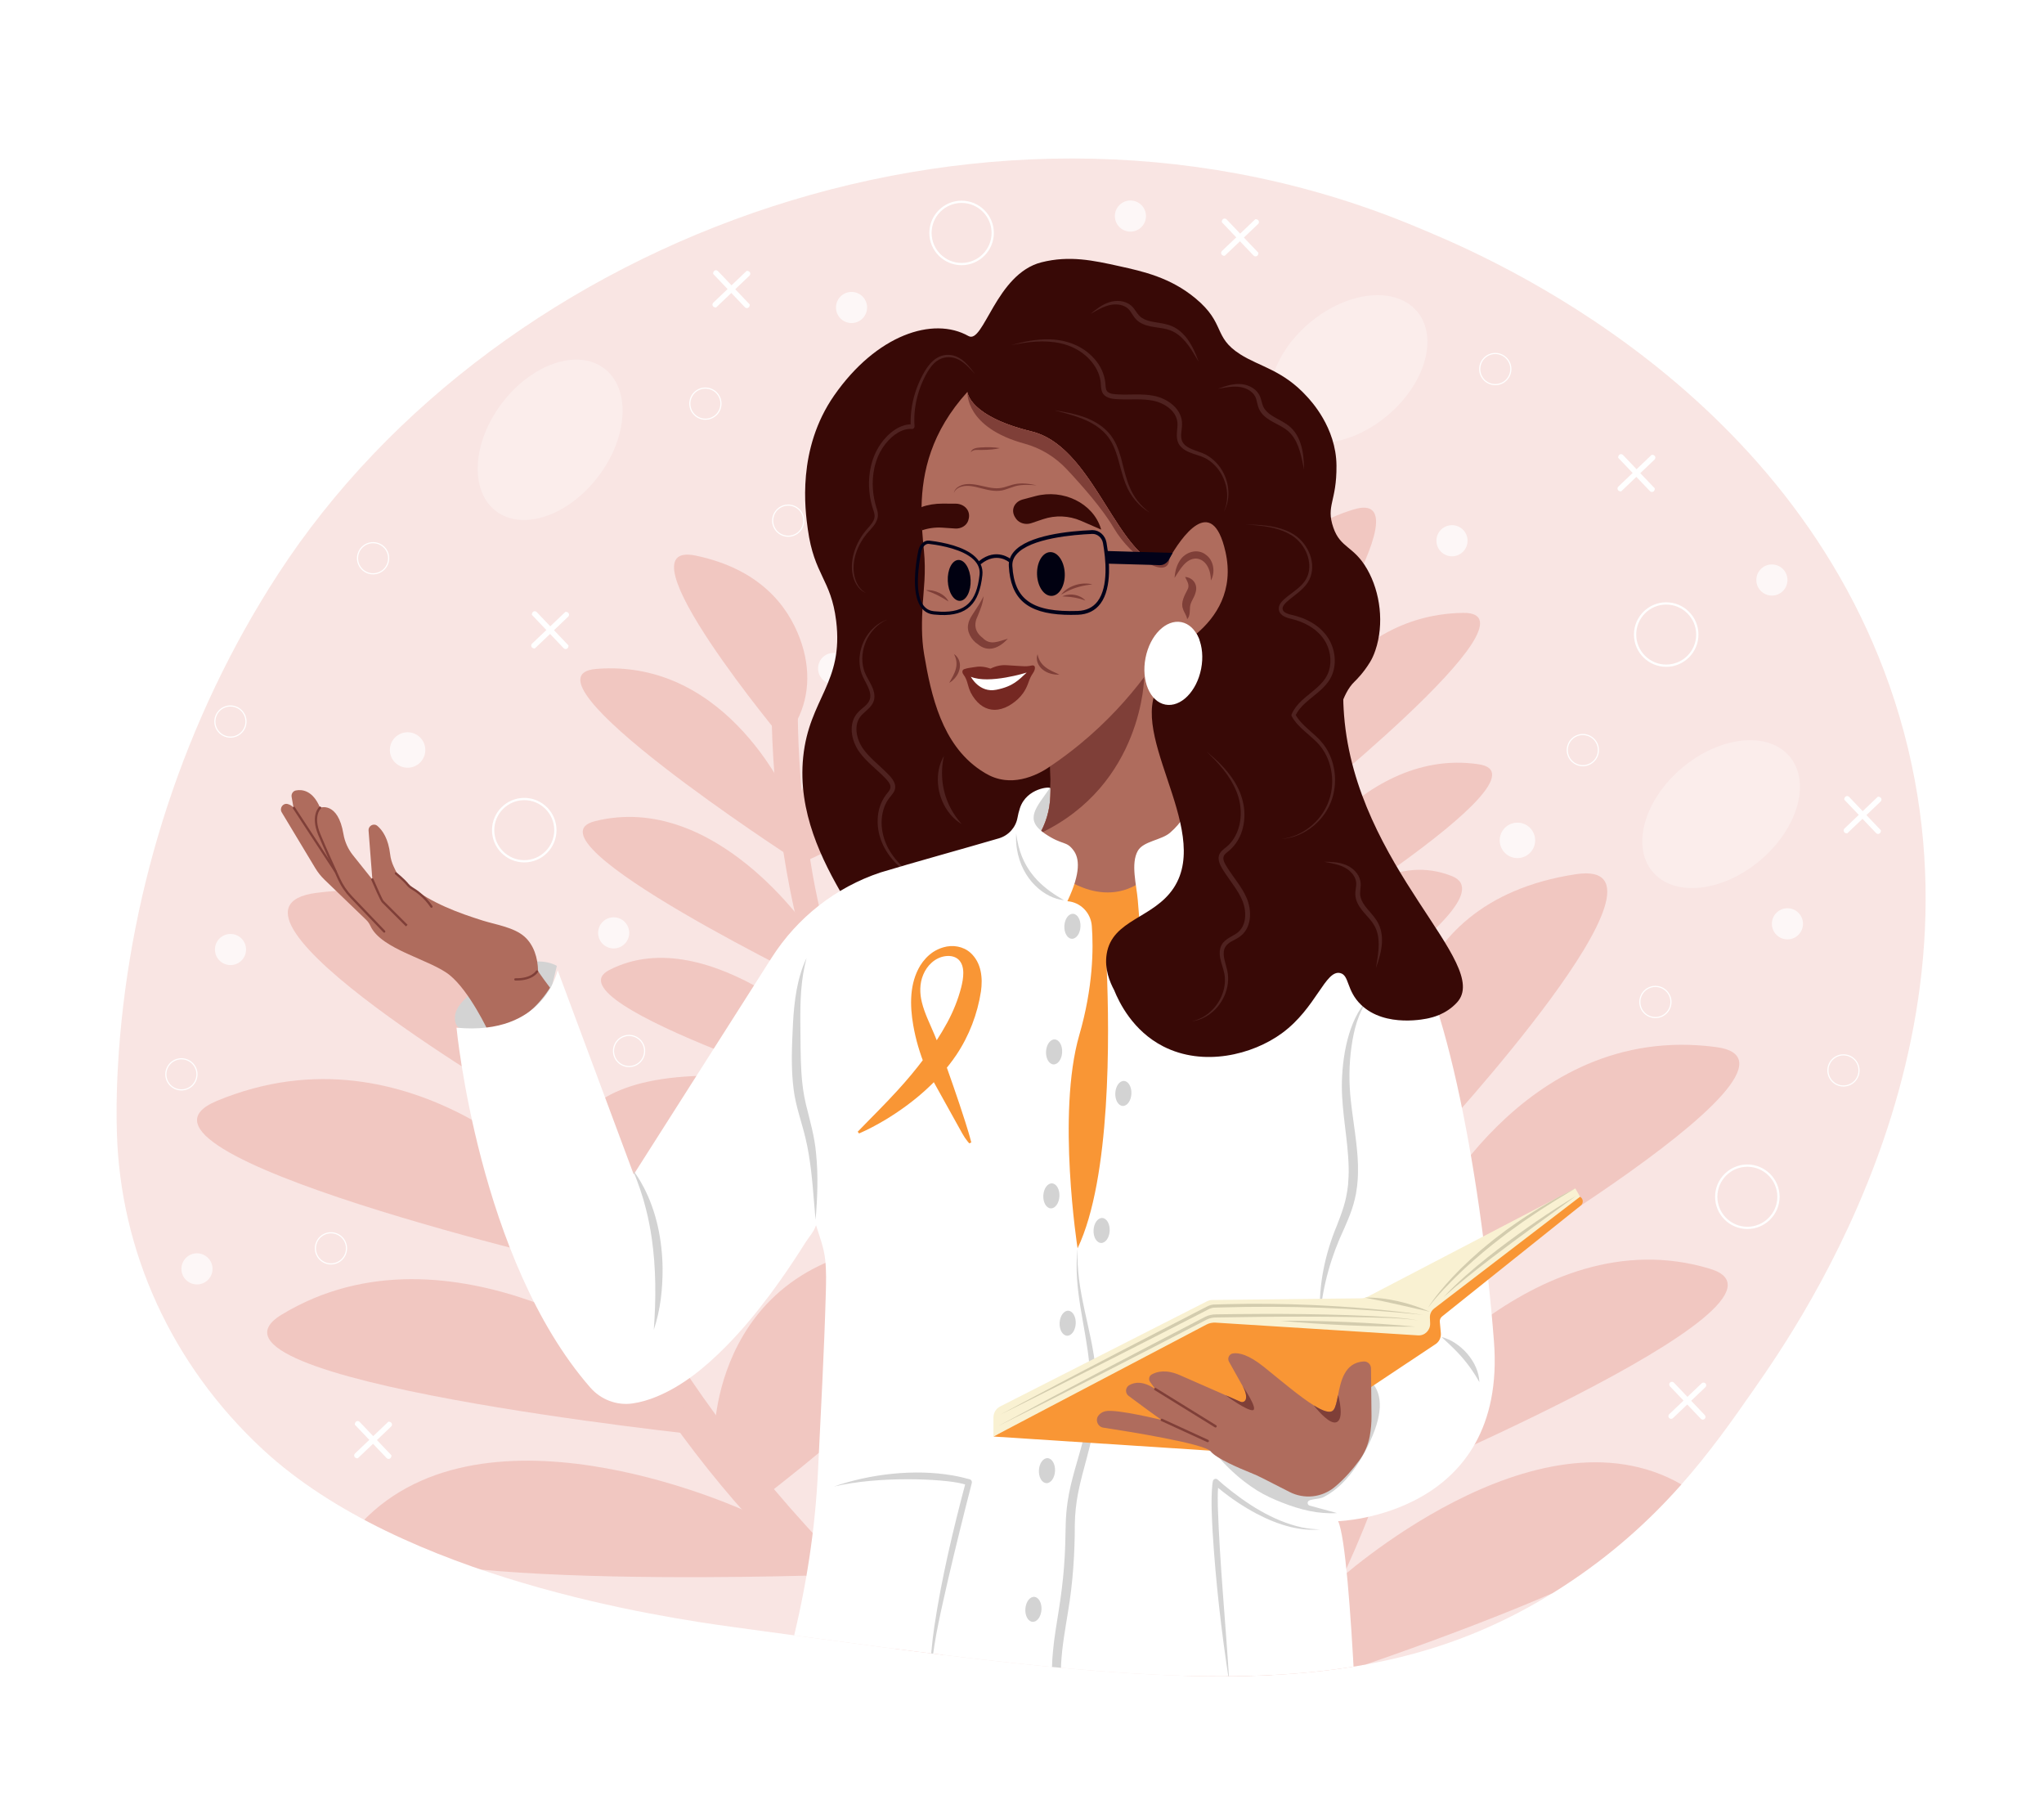 <?xml version="1.0" encoding="utf-8"?>
<!-- Generator: Adobe Illustrator 16.0.0, SVG Export Plug-In . SVG Version: 6.00 Build 0)  -->
<!DOCTYPE svg PUBLIC "-//W3C//DTD SVG 1.1//EN" "http://www.w3.org/Graphics/SVG/1.1/DTD/svg11.dtd">
<svg version="1.1" id="Layer_1" xmlns="http://www.w3.org/2000/svg" xmlns:xlink="http://www.w3.org/1999/xlink" x="0px" y="0px"
	 width="4785.969px" height="4213px" viewBox="0 0 4785.969 4213" style="enable-background:new 0 0 4785.969 4213;"
	 xml:space="preserve">
<rect style="fill:#FFFFFF;" width="4785.969" height="4213"/>
<g>
	<defs>
		<path id="SVGID_1_" d="M273.768,2653.789c8.37,274.629,126.979,540.539,342.273,739.805
			c327.097,302.746,933.895,392.252,1100.232,415.041c989.344,135.545,1484.016,203.316,1943.789-94.946
			c228.835-148.449,349.294-321.458,448.626-464.123c106.7-153.247,593.314-852.144,315.68-1644.19
			C4166.735,870.391,3432.049,580.055,3322.189,533.664c-992.025-418.907-2153.787,13.946-2671.482,810.929
			c-219.745,338.303-345.059,730.885-372.621,1119.828C273.639,2527.19,271.84,2590.534,273.768,2653.789z"/>
	</defs>
	<clipPath id="SVGID_2_">
		<use xlink:href="#SVGID_1_"  style="overflow:visible;"/>
	</clipPath>
	<g style="opacity:0.3;clip-path:url(#SVGID_2_);">
		<path style="fill:#EAA9A0;" d="M273.768,2653.789c8.37,274.629,126.979,540.539,342.273,739.805
			c327.097,302.746,933.895,392.252,1100.232,415.041c989.344,135.545,1484.016,203.316,1943.789-94.946
			c228.835-148.449,349.294-321.458,448.626-464.123c106.7-153.247,593.314-852.144,315.68-1644.19
			C4166.735,870.391,3432.049,580.055,3322.189,533.664c-992.025-418.907-2153.787,13.946-2671.482,810.929
			c-219.745,338.303-345.059,730.885-372.621,1119.828C273.639,2527.19,271.84,2590.534,273.768,2653.789z"/>
	</g>
	<g style="opacity:0.5;clip-path:url(#SVGID_2_);">
		<g>
			<g>
				<path style="fill:#EAA9A0;" d="M2584.571,2985.153c143.063-141.95,253.925-315.044,329.51-514.474
					c60.003-158.326,98.089-333.663,113.193-521.142c21.315-264.587-9.841-480.047-21.282-546.766
					c-2.023-11.805-17.458-16.479-34.162-10.389l0,0c-16.161,5.892-27.495,19.677-25.533,31.097
					c11.154,64.959,42.073,277.893,20.879,539.69c-23.282,287.621-147.157,793.085-456.32,1099.841L2584.571,2985.153z"/>
			</g>
			<g>
				<path style="fill:#EAA9A0;" d="M2986.094,1931.353c0,0-496.023-167.072-326.291-245.12
					c266.768-122.668,338.562,132.185,338.562,132.185L2986.094,1931.353z"/>
			</g>
			<g>
				<path style="fill:#EAA9A0;" d="M3008.753,1920.752c0,0,616.786-489.1,416.909-486.109
					c-314.143,4.701-422.487,355.898-422.487,355.898L3008.753,1920.752z"/>
			</g>
			<g>
				<g>
					<path style="fill:#EAA9A0;" d="M2957.177,2234.361c0,0,689.477-417.691,505.362-445.265
						c-289.373-43.337-477.558,307.981-477.558,307.981L2957.177,2234.361z"/>
				</g>
				<g>
					<path style="fill:#EAA9A0;" d="M2874.956,2515.301c0,0,681.898-401.487,525.044-464.301
						c-246.527-98.724-458.645,324.861-458.645,324.861L2874.956,2515.301z"/>
				</g>
			</g>
			<g>
				<path style="fill:#EAA9A0;" d="M2968.636,2285.664c0,0-624.839-160.674-426.195-263.096
					c312.206-160.977,428.519,130.795,428.519,130.795L2968.636,2285.664z"/>
			</g>
			<g>
				<path style="fill:#EAA9A0;" d="M2858.452,2578.202c-0.182,10.341-16.05,20.299-27.382,17.179
					c-117.666-32.394-572.813-166.361-399.242-255.855c312.206-160.978,428.52,130.795,428.52,130.795L2858.452,2578.202z"/>
			</g>
		</g>
		<g>
			<path style="fill:#EAA9A0;" d="M3002.608,1646.255c0,0,350.288-510.909,165.745-453.358
				c-145.021,45.227-202.623,136.343-223.97,216.151c-20.242,75.681-8.134,145.978,32.084,201.268L3002.608,1646.255z"/>
		</g>
	</g>
	<g style="opacity:0.5;clip-path:url(#SVGID_2_);">
		<g>
			<g>
				<path style="fill:#EAA9A0;" d="M2381.422,3029.001c-155.956-127.651-282.828-289.377-377.097-480.685
					c-74.837-151.879-129.479-322.781-162.404-507.963c-46.465-261.346-36.01-478.795-30.987-546.302
					c0.889-11.944,15.807-18.069,33.016-13.601l0,0c16.649,4.324,29.247,16.964,28.384,28.519
					c-4.906,65.727-15.366,280.64,30.712,539.22c50.621,284.087,222.162,775.426,559.184,1051.281L2381.422,3029.001z"/>
			</g>
			<g>
				<path style="fill:#EAA9A0;" d="M1881.179,2018.322c0,0,477.819-213.64,301.413-275.136
					c-277.255-96.654-324.402,163.887-324.402,163.887L1881.179,2018.322z"/>
			</g>
			<g>
				<path style="fill:#EAA9A0;" d="M1857.612,2009.932c0,0-660.642-428.016-461.392-444.11
					c313.158-25.296,454.519,313.961,454.519,313.961L1857.612,2009.932z"/>
			</g>
			<g>
				<g>
					<path style="fill:#EAA9A0;" d="M1938.877,2317.188c0,0-726.187-349.996-545.543-395.012
						c283.917-70.751,504.766,261.009,504.766,261.009L1938.877,2317.188z"/>
				</g>
				<g>
					<path style="fill:#EAA9A0;" d="M2047.529,2589.001c0,0-771.192-240.777-621.047-318.271
						c235.982-121.796,541.646,185.804,541.646,185.804L2047.529,2589.001z"/>
				</g>
			</g>
			<g>
				<path style="fill:#EAA9A0;" d="M1932.365,2369.351c0,0,606.657-219.562,399.146-302.563
					c-326.141-130.452-414.083,171.087-414.083,171.087L1932.365,2369.351z"/>
			</g>
			<g>
				<path style="fill:#EAA9A0;" d="M2069.96,2650.041c1.167,10.275,17.914,18.674,28.896,14.487
					c114.039-43.474,554.325-220.26,373.008-292.784c-326.142-130.452-414.084,171.087-414.084,171.087L2069.96,2650.041z"/>
			</g>
		</g>
		<g>
			<path style="fill:#EAA9A0;" d="M1837.536,1736.101c0,0-397.439-475.153-208.248-435.474
				c148.675,31.182,214.708,116.386,243.573,193.794c27.371,73.404,22.026,144.535-12.732,203.412L1837.536,1736.101z"/>
		</g>
	</g>
	<g style="opacity:0.5;clip-path:url(#SVGID_2_);">
		<g>
			<g>
				<path style="fill:#EAA9A0;" d="M2624.101,4137.722c-289.579-101.438-550.445-265.022-775.358-486.211
					c-178.554-175.604-335.143-387.866-465.414-630.902c-183.848-342.993-263.185-652.737-285.149-749.776
					c-3.886-17.17,15.802-33.148,43.553-35.425l0,0c26.85-2.202,51.259,9.253,55.015,25.865
					c21.362,94.49,99.582,400.683,281.641,739.996c200.015,372.783,671.864,975.867,1297.649,1195.074L2624.101,4137.722z"/>
			</g>
			<g>
				<path style="fill:#EAA9A0;" d="M1432.555,2970.281c0,0,521.778-453.643,230.445-452.281
					c-457.886,2.14-313.519,307.869-313.519,307.869L1432.555,2970.281z"/>
			</g>
			<g>
				<path style="fill:#EAA9A0;" d="M1393.558,2970.218c0,0-1177.43-271.812-885.752-393.177
					c458.428-190.749,818.585,214.301,818.585,214.301L1393.558,2970.218z"/>
			</g>
			<g>
				<g>
					<path style="fill:#EAA9A0;" d="M1649.638,3360.255c0,0-1241.606-130.03-990.458-282.674
						c394.73-239.909,870.776,115.214,870.776,115.214L1649.638,3360.255z"/>
				</g>
				<g>
					<path style="fill:#EAA9A0;" d="M1931.289,3687.064c0,0-1261.359,45.263-1070.123-137.744
						c300.563-287.629,893.206-8.407,893.206-8.407L1931.289,3687.064z"/>
				</g>
				<g>
					<path style="fill:#EAA9A0;" d="M2269.798,4071.719c0,0-1261.359,45.263-1070.122-137.744
						c300.563-287.629,893.206-8.407,893.206-8.407L2269.798,4071.719z"/>
				</g>
			</g>
			<g>
				<path style="fill:#EAA9A0;" d="M1752.667,3531.541c0,0,813.556-608.402,466.195-621.734
					c-545.942-20.951-546.033,445-546.033,445L1752.667,3531.541z"/>
			</g>
			<g>
				<path style="fill:#EAA9A0;" d="M1991.585,3761.43c6.241,13.815,35.015,17.271,49.651,5.961
					c151.969-117.448,734.796-583.426,431.279-595.074c-545.942-20.952-546.033,445-546.033,445L1991.585,3761.43z"/>
			</g>
		</g>
		<g>
			<path style="fill:#EAA9A0;" d="M1243.817,2596.65c0,0-803.439-468.376-502.47-506.636
				c236.515-30.065,372.738,56.519,449.832,150.62c73.106,89.233,96.173,191.511,69.788,291.212L1243.817,2596.65z"/>
		</g>
	</g>
	<g style="opacity:0.5;clip-path:url(#SVGID_2_);">
		<g>
			<g>
				<path style="fill:#EAA9A0;" d="M3337.81,3106.3c-58.189,266.95-147.6,511.37-265.72,726.49
					c-87.95,160.16-199.439,261-324.7,352.5c-0.21,0.149-0.43,0.31-0.649,0.47c-15.32,11.19-30.86,22.23-46.58,33.24H2565.06
					c25.74-24.62,50.88-49.63,75.41-74.96c0.47-0.479,0.931-0.96,1.39-1.45c321.78-332.68,538.021-720.46,605.57-1029.77
					c81.41-372.76,77.311-686.46,73.54-782.54c-0.01-0.28-0.02-0.561-0.02-0.851c0-16.619,18.979-33.51,43.3-38.39
					c25.56-5.13,47.2,4.979,47.88,22.44C3415.97,2412.16,3419.93,2729.55,3337.81,3106.3z"/>
			</g>
			<g>
				<path style="fill:#EAA9A0;" d="M3281.188,3071.084c0,0-692.026-349.238-429.16-424.652
					c413.144-118.525,468.844,264.537,468.844,264.537L3281.188,3071.084z"/>
			</g>
			<g>
				<path style="fill:#EAA9A0;" d="M3316.314,3060.754c0,0,994.823-570.244,702.414-609.615
					c-459.575-61.879-685.46,420.697-685.46,420.697L3316.314,3060.754z"/>
			</g>
			<g>
				<g>
					<path style="fill:#EAA9A0;" d="M3180.56,3501.553c0,0,1087.194-451.423,823.688-531.407
						c-414.149-125.712-756.63,339.589-756.63,339.589L3180.56,3501.553z"/>
				</g>
				<g>
					<path style="fill:#EAA9A0;" d="M2994.356,3964.154c0,0,1159.698-364.419,942.786-489.244
						c-340.916-196.188-806.956,227.158-806.956,227.158L2994.356,3964.154z"/>
				</g>
			</g>
			<g>
				<path style="fill:#EAA9A0;" d="M3187.402,3578.009c0,0-881.337-368.165-571.562-472.396
					c486.87-163.819,600.455,282.192,600.455,282.192L3187.402,3578.009z"/>
			</g>
			<g>
				<path style="fill:#EAA9A0;" d="M2970.14,3975.625c-2.259,14.866-27.347,25.754-43.29,18.78
					c-165.557-72.412-804.279-364.997-533.604-456.071c486.869-163.818,600.456,282.193,600.456,282.193L2970.14,3975.625z"/>
			</g>
		</g>
		<g>
			<path style="fill:#EAA9A0;" d="M3360.253,2663.722c0,0,609.921-659.923,329.384-617.293
				c-220.459,33.5-322.123,152.255-368.674,262.635c-44.143,104.671-40.015,208.649,8.049,297.142L3360.253,2663.722z"/>
		</g>
	</g>
	<g style="opacity:0.7;clip-path:url(#SVGID_2_);">
		<g>
			<g>
				<g>
					<g>
						<ellipse style="fill:#FFFFFF;" cx="3553.041" cy="1967.192" rx="41.497" ry="41.504"/>
					</g>
				</g>
			</g>
		</g>
	</g>
	<g style="opacity:0.7;clip-path:url(#SVGID_2_);">
		<g>
			<g>
				<g>
					<g>
						<ellipse style="fill:#FFFFFF;" cx="954.366" cy="1755.625" rx="41.497" ry="41.504"/>
					</g>
				</g>
			</g>
		</g>
	</g>
	<g style="opacity:0.7;clip-path:url(#SVGID_2_);">
		<g>
			<g>
				<g>
					<g>
						<ellipse style="fill:#FFFFFF;" cx="4185.233" cy="2162.521" rx="36.431" ry="36.438"/>
					</g>
				</g>
			</g>
		</g>
	</g>
	<g style="opacity:0.7;clip-path:url(#SVGID_2_);">
		<g>
			<g>
				<g>
					<g>
						<ellipse style="fill:#FFFFFF;" cx="539.702" cy="2222.71" rx="36.431" ry="36.437"/>
					</g>
				</g>
			</g>
		</g>
	</g>
	<g style="opacity:0.7;clip-path:url(#SVGID_2_);">
		<g>
			<g>
				<g>
					<g>
						<ellipse style="fill:#FFFFFF;" cx="3399.804" cy="1265.784" rx="36.431" ry="36.437"/>
					</g>
				</g>
			</g>
		</g>
	</g>
	<g style="opacity:0.7;clip-path:url(#SVGID_2_);">
		<g>
			<g>
				<g>
					<g>
						<ellipse style="fill:#FFFFFF;" cx="2646.862" cy="505.8" rx="36.431" ry="36.437"/>
					</g>
				</g>
			</g>
		</g>
	</g>
	<g style="opacity:0.7;clip-path:url(#SVGID_2_);">
		<g>
			<g>
				<g>
					<g>
						<ellipse style="fill:#FFFFFF;" cx="1993.862" cy="719.8" rx="36.431" ry="36.437"/>
					</g>
				</g>
			</g>
		</g>
	</g>
	<g style="opacity:0.7;clip-path:url(#SVGID_2_);">
		<g>
			<g>
				<g>
					<g>
						<ellipse style="fill:#FFFFFF;" cx="4148.853" cy="1357.73" rx="36.431" ry="36.437"/>
					</g>
				</g>
			</g>
		</g>
	</g>
	<g style="opacity:0.7;clip-path:url(#SVGID_2_);">
		<g>
			<g>
				<g>
					<g>
						<ellipse style="fill:#FFFFFF;" cx="461.216" cy="2970.28" rx="36.431" ry="36.438"/>
					</g>
				</g>
			</g>
		</g>
	</g>
	<g style="opacity:0.7;clip-path:url(#SVGID_2_);">
		<g>
			<g>
				<g>
					<g>
						<ellipse style="fill:#FFFFFF;" cx="1951.89" cy="1564.73" rx="36.431" ry="36.437"/>
					</g>
				</g>
			</g>
		</g>
	</g>
	<g style="opacity:0.7;clip-path:url(#SVGID_2_);">
		<g>
			<g>
				<g>
					<g>
						<ellipse style="fill:#FFFFFF;" cx="1436.89" cy="2183.73" rx="36.431" ry="36.437"/>
					</g>
				</g>
			</g>
		</g>
	</g>
	<g style="opacity:0.3;clip-path:url(#SVGID_2_);">
		<g>
			<g>
				<g>
					<g>
						<path style="fill:#FFFFFF;" d="M4190.396,1770.913c50.336,59.912,19.303,168.856-69.313,243.334
							c-88.616,74.478-201.261,86.286-251.597,26.374c-50.335-59.912-19.303-168.856,69.314-243.334
							C4027.417,1722.809,4140.061,1711,4190.396,1770.913z"/>
					</g>
				</g>
			</g>
		</g>
	</g>
	<g style="opacity:0.3;clip-path:url(#SVGID_2_);">
		<g>
			<g>
				<g>
					<g>
						<path style="fill:#FFFFFF;" d="M1414.779,862.498c62.344,47.291,56.184,160.401-13.759,252.639
							c-69.942,92.238-177.182,128.676-239.526,81.385c-62.343-47.291-56.184-160.401,13.759-252.639
							C1245.196,851.645,1352.436,815.208,1414.779,862.498z"/>
					</g>
				</g>
			</g>
		</g>
	</g>
	<g style="opacity:0.3;clip-path:url(#SVGID_2_);">
		<g>
			<g>
				<g>
					<g>
						<path style="fill:#FFFFFF;" d="M3318.165,729.18c50.336,59.912,19.304,168.856-69.313,243.334
							c-88.617,74.478-201.261,86.285-251.597,26.374c-50.335-59.912-19.303-168.856,69.314-243.334
							S3267.83,669.268,3318.165,729.18z"/>
					</g>
				</g>
			</g>
		</g>
	</g>
	<g style="clip-path:url(#SVGID_2_);">
		<g>
			<g>
				<g>
					<g>
						<path style="fill:#FFFFFF;" d="M4331.467,2540.352c-19.092,8.299-41.377-0.485-49.675-19.582s0.485-41.385,19.579-49.684
							c19.093-8.299,41.377,0.485,49.676,19.582C4359.344,2509.765,4350.561,2532.053,4331.467,2540.352z M4302.427,2473.516
							c-17.753,7.718-25.921,28.441-18.204,46.198c7.715,17.757,28.436,25.924,46.189,18.208
							c17.754-7.717,25.92-28.441,18.204-46.197C4340.9,2473.967,4320.181,2465.8,4302.427,2473.516z"/>
					</g>
				</g>
			</g>
		</g>
	</g>
	<g style="clip-path:url(#SVGID_2_);">
		<g>
			<g>
				<g>
					<g>
						<path style="fill:#FFFFFF;" d="M3891.109,2380.146c-19.094,8.299-41.377-0.486-49.676-19.582
							c-8.297-19.097,0.486-41.386,19.58-49.685c19.093-8.299,41.377,0.485,49.675,19.583
							C3918.986,2349.559,3910.203,2371.847,3891.109,2380.146z M3862.069,2313.311c-17.755,7.717-25.921,28.44-18.206,46.197
							c7.717,17.757,28.438,25.925,46.19,18.208c17.754-7.717,25.921-28.44,18.205-46.197S3879.823,2305.594,3862.069,2313.311z"/>
					</g>
				</g>
			</g>
		</g>
	</g>
	<g style="clip-path:url(#SVGID_2_);">
		<g>
			<g>
				<g>
					<g>
						<path style="fill:#FFFFFF;" d="M789.973,2956.865c-19.094,8.299-41.378-0.485-49.676-19.582
							c-8.297-19.097,0.485-41.385,19.579-49.684c19.093-8.299,41.378,0.485,49.676,19.582
							C817.849,2926.278,809.066,2948.566,789.973,2956.865z M760.932,2890.029c-17.753,7.717-25.92,28.441-18.205,46.198
							s28.436,25.925,46.189,18.208s25.92-28.441,18.205-46.197C799.406,2890.48,778.686,2882.313,760.932,2890.029z"/>
					</g>
				</g>
			</g>
		</g>
	</g>
	<g style="clip-path:url(#SVGID_2_);">
		<g>
			<g>
				<g>
					<g>
						<path style="fill:#FFFFFF;" d="M1487.973,2494.865c-19.094,8.299-41.378-0.485-49.676-19.582s0.485-41.385,19.579-49.684
							c19.093-8.299,41.378,0.485,49.676,19.582C1515.849,2464.278,1507.066,2486.566,1487.973,2494.865z M1458.932,2428.029
							c-17.754,7.718-25.92,28.441-18.205,46.198s28.436,25.925,46.19,18.208c17.753-7.717,25.92-28.441,18.205-46.197
							C1497.406,2428.48,1476.686,2420.313,1458.932,2428.029z"/>
					</g>
				</g>
			</g>
		</g>
	</g>
	<g style="clip-path:url(#SVGID_2_);">
		<g>
			<g>
				<g>
					<g>
						<path style="fill:#FFFFFF;" d="M3516.225,898.533c-19.093,8.299-41.377-0.486-49.675-19.583
							c-8.298-19.096,0.485-41.385,19.579-49.684c19.093-8.299,41.377,0.486,49.675,19.583
							C3544.102,867.945,3535.318,890.233,3516.225,898.533z M3487.185,831.697c-17.754,7.717-25.921,28.44-18.205,46.197
							s28.436,25.925,46.189,18.208s25.921-28.44,18.205-46.197S3504.938,823.98,3487.185,831.697z"/>
					</g>
				</g>
			</g>
		</g>
	</g>
	<g style="clip-path:url(#SVGID_2_);">
		<g>
			<g>
				<g>
					<g>
						<path style="fill:#FFFFFF;" d="M3721.225,1790.532c-19.093,8.299-41.377-0.485-49.675-19.582
							c-8.298-19.096,0.485-41.385,19.579-49.684c19.093-8.299,41.377,0.486,49.675,19.583S3740.318,1782.233,3721.225,1790.532z
							 M3692.185,1723.697c-17.755,7.717-25.921,28.44-18.205,46.197s28.436,25.925,46.189,18.208
							c17.755-7.717,25.921-28.44,18.205-46.197S3709.938,1715.98,3692.185,1723.697z"/>
					</g>
				</g>
			</g>
		</g>
	</g>
	<g style="clip-path:url(#SVGID_2_);">
		<g>
			<g>
				<g>
					<g>
						<path style="fill:#FFFFFF;" d="M554.604,1723.679c-19.093,8.299-41.378-0.485-49.675-19.582s0.485-41.385,19.579-49.684
							c19.093-8.299,41.378,0.486,49.675,19.582C582.48,1693.092,573.697,1715.38,554.604,1723.679z M525.563,1656.844
							c-17.754,7.717-25.92,28.44-18.205,46.197c7.715,17.757,28.436,25.924,46.189,18.208c17.754-7.717,25.92-28.441,18.205-46.198
							C564.037,1657.295,543.317,1649.127,525.563,1656.844z"/>
					</g>
				</g>
			</g>
		</g>
	</g>
	<g style="clip-path:url(#SVGID_2_);">
		<g>
			<g>
				<g>
					<g>
						<path style="fill:#FFFFFF;" d="M1666.708,979.512c-19.093,8.299-41.378-0.486-49.675-19.583
							c-8.298-19.096,0.485-41.385,19.579-49.684c19.093-8.299,41.378,0.485,49.676,19.582
							C1694.584,948.924,1685.801,971.212,1666.708,979.512z M1637.667,912.676c-17.754,7.717-25.92,28.44-18.205,46.197
							c7.716,17.757,28.436,25.925,46.19,18.208c17.753-7.717,25.92-28.44,18.205-46.197
							C1676.141,913.127,1655.421,904.959,1637.667,912.676z"/>
					</g>
				</g>
			</g>
		</g>
	</g>
	<g style="clip-path:url(#SVGID_2_);">
		<g>
			<g>
				<g>
					<g>
						<path style="fill:#FFFFFF;" d="M888.621,1341.415c-19.093,8.299-41.378-0.486-49.675-19.583
							c-8.298-19.096,0.485-41.385,19.579-49.684c19.094-8.299,41.378,0.486,49.676,19.583
							C916.498,1310.827,907.715,1333.116,888.621,1341.415z M859.581,1274.579c-17.754,7.717-25.92,28.44-18.205,46.197
							s28.436,25.925,46.19,18.208s25.92-28.44,18.205-46.197S877.334,1266.862,859.581,1274.579z"/>
					</g>
				</g>
			</g>
		</g>
	</g>
	<g style="clip-path:url(#SVGID_2_);">
		<g>
			<g>
				<g>
					<g>
						<path style="fill:#FFFFFF;" d="M1860.621,1253.415c-19.093,8.299-41.378-0.486-49.676-19.583
							c-8.297-19.096,0.486-41.385,19.579-49.684c19.094-8.299,41.378,0.486,49.676,19.583
							C1888.498,1222.827,1879.715,1245.116,1860.621,1253.415z M1831.581,1186.579c-17.754,7.717-25.92,28.44-18.205,46.197
							s28.436,25.925,46.19,18.208s25.92-28.44,18.205-46.197C1870.055,1187.03,1849.334,1178.862,1831.581,1186.579z"/>
					</g>
				</g>
			</g>
		</g>
	</g>
	<g style="clip-path:url(#SVGID_2_);">
		<g>
			<g>
				<g>
					<g>
						<path style="fill:#FFFFFF;" d="M2799.943,1061.83c-19.094,8.299-41.378-0.486-49.676-19.583
							c-8.297-19.096,0.485-41.385,19.579-49.684c19.093-8.299,41.378,0.486,49.676,19.583
							C2827.819,1031.242,2819.037,1053.531,2799.943,1061.83z M2770.902,994.994c-17.754,7.717-25.92,28.44-18.205,46.197
							c7.716,17.757,28.437,25.925,46.189,18.208c17.754-7.717,25.921-28.44,18.205-46.197
							C2809.377,995.445,2788.656,987.277,2770.902,994.994z"/>
					</g>
				</g>
			</g>
		</g>
	</g>
	<g style="opacity:0.7;clip-path:url(#SVGID_2_);">
		<g>
			<g>
				<g>
					<g>
						<g>
							<ellipse style="fill:#FFFFFF;" cx="2058.753" cy="1070.086" rx="40.469" ry="40.476"/>
						</g>
					</g>
				</g>
			</g>
		</g>
	</g>
	<g style="clip-path:url(#SVGID_2_);">
		<g>
			<g>
				<path style="fill:#380906;" d="M3226.537,1989.539c-20.941-43.972-107.645-197.153-100.15-271.535
					c0.479-4.757,1.154-9.569,1.154-9.569c3.336-25.019,13.761-83.711,43.996-112.782c4.604-4.427,20.743-20.317,36.252-45.606
					c4.508-7.349,8.7-16.107,12.653-27.775c20.893-61.67,11.713-135.665-19.221-189.742c-31.678-55.379-62.61-48.687-79.397-97.913
					c-17.659-51.788,8.265-59.529,7.503-145.006c-0.794-89.252-60.774-152.106-68.696-160.87
					c-56.318-62.288-110.781-70.167-156.689-99.391c-64.193-40.863-33.746-71.865-104.467-130.746
					c-58.934-49.067-122.917-63.205-178.333-75.448c-60.986-13.476-116.575-25.758-182.567-9.137
					c-106.636,26.856-135.486,192.556-170.9,172.61c-83.085-46.792-215.741-2.615-314.393,138.927
					c-87.793,125.964-67.996,268.833-61.843,313.23c15.009,108.316,54.276,116.754,66.353,214.228
					c18.076,145.906-63.109,181.85-77.128,319.006c-26.349,257.778,227.784,450.094,163.749,521.06
					c-28.453,31.533-97.457,14.542-97.545,18.882c-0.085,4.232,105.754,7.813,225.531,17.92
					c80.944,6.831,158.57,36.851,239.641,42.146c59.801,3.906,119.682-5.758,178.96-15.39
					c68.188-11.079,136.377-22.158,204.566-33.237c99.165-16.113,166.862-50.567,174.849-34.952
					c53.438,104.486,149.58,94.427,201.203,76.145C3242.854,2339.365,3295.771,2134.913,3226.537,1989.539z"/>
			</g>
		</g>
		<g style="opacity:0.2;">
			<g>
				<g>
					<path style="fill:#AA8585;" d="M2555.148,733.85c15.485-8.611,30.269-17.79,47.952-20.578
						c13.318-1.944,27.987,0.186,38.228,9.295c4.175,3.759,7.297,9.014,10.952,14.754c3.675,5.969,8.765,12.063,14.737,16.12
						c21.834,14.917,49.469,11.071,72.707,19.625c29.193,10.926,46.43,39.251,61.699,64.878c0,0,5.088,8.563,5.088,8.563
						c-13.693-38.128-34.559-79.028-77.963-87.922c-18.42-4.559-38.952-4.153-55.018-14.586c-11.1-7.137-15.23-20.928-25.533-29.184
						c-14.212-11.598-34.459-12.775-51.332-7.109c-16.16,5.369-29.747,15.86-42.621,26.598L2555.148,733.85z"/>
				</g>
			</g>
		</g>
		<g style="opacity:0.2;">
			<g>
				<g>
					<path style="fill:#AA8585;" d="M2853.677,909.769c17.467-2.979,34.462-6.729,52.067-3.487
						c13.208,2.589,26.338,9.469,32.97,21.461c2.69,4.931,3.889,10.925,5.429,17.553c1.484,6.85,4.262,14.288,8.547,20.098
						c15.639,21.32,42.983,26.868,62.061,42.652c23.908,20,30.756,52.439,36.646,81.681l1.953,9.766
						c-0.249-40.509-6.344-86.015-44.329-108.816c-15.86-10.416-35.362-16.852-47.051-32.026
						c-8.099-10.417-7.413-24.796-14.388-36.004c-9.554-15.658-28.262-23.492-46.06-23.75c-17.025-0.302-33.327,5.082-49.038,10.936
						L2853.677,909.769z"/>
				</g>
			</g>
		</g>
		<g style="opacity:0.2;">
			<g>
				<g>
					<path style="fill:#AA8585;" d="M2283.697,876.686c-12.514-16.888-25.573-34.114-44.263-42.01
						c-19.406-8.225-43.527-4.419-61.711,17.029c-6.523,7.509-11.926,16.041-16.753,24.961
						c-14.446,26.456-23.842,56.029-27.285,85.242c-1.515,12.997-1.912,25.93-1.113,38.503l5.639-6.869
						c-36.089-3.605-75.058,32.375-91.727,74.606c-0.726,1.943-2.116,5.802-2.833,7.743c-0.673,2.19-1.758,5.592-2.432,7.842
						c-0.583,2.204-1.459,5.638-2.023,7.904c-7.516,32.809-5.088,65.727,3.058,94.048c3.99,14.102,10.03,22.964,0.571,37.207
						c-3.69,5.788-9.406,11.909-13.969,17.186c-2.471,2.902-5.104,6.222-7.407,9.337c-26.506,36.755-36.23,85.465-16.033,119.052
						c5.654,9.202,13.514,16.402,22.775,20.01c-0.933-0.548-2.979-1.668-3.871-2.236c-7.83-5.147-14.241-12.945-18.563-22.359
						c-12.856-27.694-7.786-63.424,9.799-94.243c3.683-6.506,8.016-12.837,12.605-18.543c2.593-3.335,6.967-8.022,9.827-11.158
						c9.604-10.285,19.187-23.045,17.417-38.088c-0.534-5.267-2.151-9.842-3.551-14.414c-8.479-27.525-11.419-59.273-4.703-91.222
						c2.05-9.674,5.104-19.278,8.918-28.414c11.828-27.014,33.076-50.626,56.588-59.934c7.751-3.042,15.64-4.331,23.096-3.625
						c2.908,0.401,5.972-3.374,5.639-6.87c-3.244-41.194,7.573-87.214,29.666-125.6c6.272-10.629,13.768-20.72,23.096-27.119
						c14.155-9.778,30.111-10.281,43.589-5.731C2256.4,845.535,2270.203,861.476,2283.697,876.686L2283.697,876.686z"/>
				</g>
			</g>
		</g>
		<g style="opacity:0.2;">
			<g>
				<g>
					<path style="fill:#AA8585;" d="M2367.684,808.143c38.246-8.119,78.233-13.095,116.746-4.221
						c37.037,8.233,71.771,32.665,86.856,68.093c3.181,7.759,5.372,15.938,6.104,24.29c0.765,9.824,0.318,21.122,8.194,28.58
						c10.867,10.447,29.591,9.399,43.6,10.05c23.835,0.391,46.906-1.487,70.016,2.876c27.373,5.245,58.231,25.237,57.9,55.94
						c-0.337,16.057-5.77,34.383,5.441,49.1c15.697,20.129,44.332,19.751,64.531,32.499c19.691,11.958,34.066,31.773,41.217,53.575
						c7.345,22.257,7.199,47.027-2.527,68.736c7.688-14.004,11.081-30.202,10.498-46.177c-1.229-40.791-27.751-80.632-67.272-93.23
						c-14.981-5.792-33.853-10.117-40.989-25.443c-5.244-12.625-0.433-25.021-0.295-38.901c1.234-36.209-33.799-61.35-66.287-67.451
						c-27.742-5.485-56.101-1.783-83.709-3.22c-9.172-0.72-21.892-0.62-26.799-9.53c-1.271-2.479-1.863-5.803-2.188-9.505
						c-0.821-21.31-7.78-40.612-20.69-57.588c-26.402-34.395-66.671-50.876-109.205-52.228
						C2427.913,793.421,2397.191,799.344,2367.684,808.143L2367.684,808.143z"/>
				</g>
			</g>
		</g>
		<g style="opacity:0.2;">
			<g>
				<g>
					<path style="fill:#AA8585;" d="M2175.749,2075.014c-33.5-20.159-66.129-43.803-88.225-76.563
						c-21.455-31.286-30.171-72.841-17.015-109.028c2.973-7.84,6.952-15.314,12.118-21.918c6.146-7.702,14.184-15.655,13.517-26.48
						c-0.813-15.051-15.215-27.058-25.012-37.091c-17.156-16.547-35.304-30.915-49.22-49.87
						c-16.43-22.508-25.342-58.173-4.142-80.389c11.206-11.507,27.686-21.196,29.537-39.603
						c2.265-25.421-18.925-44.681-24.991-67.778c-6.232-22.175-3.216-46.466,6.439-67.279c9.823-21.279,26.836-39.285,48.765-48.518
						c-15.178,4.992-28.715,14.517-39.194,26.591c-26.945,30.653-34.751,77.869-14.459,114.04
						c6.998,14.455,17.841,30.49,12.597,46.562c-4.783,12.806-16.763,18.583-26.337,28.635c-25.618,25.624-17.168,67.9,2.417,94.524
						c16.536,22.936,39.793,39.577,58.996,59.462c6.213,6.784,15.581,15.389,13.086,25.249c-0.763,2.679-2.6,5.513-4.888,8.44
						c-13.946,16.136-22.034,34.992-24.184,56.209c-4.177,43.151,14.01,82.671,44.181,112.677
						C2121.672,2044.683,2148.173,2061.313,2175.749,2075.014L2175.749,2075.014z"/>
				</g>
			</g>
		</g>
		<g style="opacity:0.2;">
			<g>
				<g>
					<path style="fill:#AA8585;" d="M2210.293,1769.289c-23.123,39.322-17.095,92.143,8.613,128.909
						c8.692,12.362,19.682,23.179,32.592,30.565c-9.765-11.152-18.117-22.844-24.811-35.375
						C2206.243,1855.496,2200.691,1811.394,2210.293,1769.289L2210.293,1769.289z"/>
				</g>
			</g>
		</g>
		<g style="opacity:0.2;">
			<g>
				<g>
					<path style="fill:#AA8585;" d="M2469.079,960.574c43.083,11.324,90.364,22.093,121.033,56.738
						c1.12,1.392,3.914,4.871,4.996,6.208c1.102,1.396,3.426,5.083,4.498,6.579c1.341,2.188,2.7,4.69,4.005,6.917
						c0.883,1.618,2.682,5.518,3.546,7.197c0.66,1.574,2.492,5.883,3.153,7.414c0.64,1.679,2.2,5.864,2.848,7.578
						c8.429,24.221,12.877,49.831,22.515,73.698c10.735,27.913,30.907,52.08,56.188,67.125
						c-46.607-35.681-53.208-74.481-66.785-127.275c-2.991-10.62-6.561-21.589-11.157-31.646c-1.518-2.931-3.499-7.277-5.242-10.034
						c-2.138-3.865-5.153-8.325-7.77-11.893c-2.772-3.423-6.161-7.684-9.374-10.688
						C2559.418,976.52,2512.309,967.134,2469.079,960.574L2469.079,960.574z"/>
				</g>
			</g>
		</g>
	</g>
	<path style="clip-path:url(#SVGID_2_);fill:#D3D3D3;" d="M2453,1846c0,0,54-14,54-13s-67,155-68,154s-36-44-35-46
		S2382.325,1863.708,2453,1846z"/>
	<g style="clip-path:url(#SVGID_2_);">
		<path style="fill:none;" d="M2859.265,2263.688"/>
	</g>
	<g style="opacity:0.2;clip-path:url(#SVGID_2_);">
		<g>
			<g>
				<path style="fill:#FFFFFF;" d="M3060.393,2184.168c41.425-19.115,66.604-65.939,66.458-110.796
					c-0.091-15.11-2.947-30.26-9.339-43.688c1.659,14.728,1.852,29.093,0.203,43.203
					C3112.895,2115.667,3092.299,2155.058,3060.393,2184.168L3060.393,2184.168z"/>
			</g>
		</g>
	</g>
	<g style="clip-path:url(#SVGID_2_);">
		<g>
			<g>
				<g>
					<g>
						<g>
							<g>
								<g>
									<path style="fill:#C66F63;" d="M2774.83,1350.53c4.676,10.093,11.766,19.193,5.454,30.191
										c-6.315,12.054-15.925,29.496-10.651,43.644c2.823,10.003,8.358,14.829,10.067,25.092
										c7.143-7.121,6.057-20.08,6.694-28.519c1.229-13.067,9.813-20.856,13.077-34.271
										C2805.352,1367.568,2792.505,1351.75,2774.83,1350.53L2774.83,1350.53z"/>
								</g>
							</g>
						</g>
					</g>
				</g>
			</g>
		</g>
	</g>
	<g style="clip-path:url(#SVGID_2_);">
		<g>
			<g>
				<g>
					<g>
						<g>
							<path style="fill:#C66F63;" d="M2750.163,1352.785c12.731-19.183,26.052-45.154,50.31-45.307
								c24.054,1.456,34.936,28.042,34.789,51.285c10.627-18.204,7.177-46.685-11.53-60.01
								c-20.142-16.274-49.441-6.328-61.828,14.456C2754.043,1325.708,2751.283,1339.314,2750.163,1352.785L2750.163,1352.785z"/>
						</g>
					</g>
				</g>
			</g>
		</g>
	</g>
	<g style="clip-path:url(#SVGID_2_);">
		<g>
			<g>
				<g>
					<g>
						<path style="fill:#C66F63;" d="M2265.176,917.416c-0.173,1.919-4.871,83.303,133.864,121.158
							c37.657,10.275,71.625,31.031,98.358,59.473c36.426,38.752,84.583,93.542,110.276,137.538
							c42.108,72.104,130.068,124.926,130.434,71.168c-6.789,11.863-21.476,16.68-33.934,11.015
							c-96.802-44.025-151.824-274.546-288.466-307.692C2269.868,974.705,2265.269,918.797,2265.176,917.416z"/>
					</g>
				</g>
			</g>
		</g>
	</g>
	<g style="clip-path:url(#SVGID_2_);">
		<g>
			<g>
				<g>
					<path style="fill:#D17866;" d="M2434.469,1951.264c1.653-2.557,3.229-5.297,4.718-8.231l0.009,0
						c1.293-2.573,2.535-5.165,3.701-7.795c6.695-14.969,11.438-30.841,14.068-47.195c0.751-4.678,1.332-9.397,1.742-14.141
						c2.061-24.16,0.861-80.393,0.861-80.393c22.347-15.077,45.486-32.121,68.941-51.395
						c64.213-52.766,113.412-107.923,150.625-157.264C2679.135,1584.851,2676.878,1836.756,2434.469,1951.264z"/>
				</g>
			</g>
		</g>
	</g>
	<g style="clip-path:url(#SVGID_2_);">
		<g>
			<g>
				<g>
					<g>
						
							<ellipse transform="matrix(-0.982 -0.191 0.191 -0.982 5149.227 3603.576)" style="fill:#E8E6E6;" cx="2748.154" cy="1553.812" rx="66.315" ry="98.285"/>
					</g>
				</g>
			</g>
		</g>
	</g>
	<g style="clip-path:url(#SVGID_2_);">
		<g>
			<g>
				<g>
					<path style="fill:#AF6C5D;" d="M2682.396,2306.347c-37.261,29.029-65.049,68.017-93.123,106.271
						c-35.549,48.422-110.537,38.687-132.301-17.301c-5.785-14.894-11.457-28.143-16.719-39.726
						c-37.751-83.023-70.207-101.153-89.482-176.108c-12.662-49.219-5.167-114.735,0.536-157.121
						c2.11-15.682,13.401-28.665,28.71-32.668c22.665-5.928,38.742-14.155,54.45-38.431c1.655-2.557,3.229-5.295,4.714-8.229h0.011
						c1.29-2.579,2.534-5.169,3.709-7.794c3.219-7.212,5.991-14.642,8.286-22.23c2.487-8.148,4.416-16.491,5.773-24.97
						c0.754-4.679,1.336-9.393,1.746-14.14c2.055-24.16,0.856-80.387,0.856-80.387c-8.913,6.322-18.613,12.108-28.839,17.015
						c-24.468,11.766-51.845,18.465-78.275,15.236c-17.096-2.1-31.35-7.384-46.094-16.16c-4.097-2.442-8.114-5.01-12.04-7.692
						c-88.285-60.358-113.996-172.061-130.555-270.707c-6.563-39.087-5.569-78.595-3.15-118.002
						c1.985-32.342,7.92-72.764,2.728-124.746c-1.507-15.019-3.024-30.779-4.097-47.178c-0.069-0.924-0.126-1.86-0.183-2.796
						c-1.039-16.57-1.609-33.78-1.278-51.503c1.506-82.338,22.482-175.929,107.399-269.6v0.034c0.011,0.114,0.046,0.639,0.206,1.518
						c0.023,0.08,0.045,0.16,0.057,0.251c0.011,0.08,0.034,0.171,0.045,0.263c0.023,0.091,0.045,0.194,0.068,0.285
						c0.183,0.867,0.468,1.974,0.902,3.275c0.148,0.434,0.308,0.878,0.479,1.358v0.011c0.296,0.787,0.65,1.644,1.05,2.557
						c0.068,0.194,0.159,0.376,0.239,0.57c0.354,0.742,0.73,1.518,1.141,2.34c2.728,5.307,7.224,11.994,14.654,19.423
						c3.138,3.149,6.802,6.425,11.081,9.792c2.716,2.134,5.684,4.313,8.914,6.517c1.38,0.936,2.818,1.883,4.302,2.841
						c0.502,0.319,1.004,0.628,1.506,0.947c1.016,0.639,2.054,1.267,3.116,1.906c3.709,2.236,7.703,4.473,12.017,6.709
						c1.233,0.639,2.488,1.29,3.777,1.929c2.557,1.278,5.228,2.557,8.012,3.834c1.381,0.64,2.796,1.267,4.245,1.906
						c19.469,8.582,43.948,16.958,74.715,24.422c14.95,3.629,28.919,9.609,42.065,17.46c1.883,1.119,3.743,2.271,5.592,3.469
						c12.93,8.376,25.062,18.522,36.564,29.969c1.644,1.632,3.265,3.286,4.885,4.976c1.609,1.677,3.218,3.389,4.816,5.124
						c1.963,2.134,3.914,4.314,5.843,6.517c1.974,2.26,3.937,4.565,5.888,6.893c0.777,0.924,1.541,1.849,2.307,2.785
						c2.293,2.784,4.553,5.615,6.789,8.479l0.012,0.011c2.236,2.876,4.463,5.775,6.653,8.708
						c3.972,5.307,7.874,10.716,11.731,16.206c1.838,2.625,3.664,5.261,5.479,7.919c45.568,66.716,83.514,142.549,129.995,177.265
						c1.438,1.061,2.876,2.088,4.313,3.081c1.449,0.993,2.91,1.94,4.371,2.841c1.461,0.913,2.944,1.769,4.429,2.591
						c2.213,1.233,4.462,2.374,6.733,3.401c12.461,5.672,27.148,0.856,33.939-11.013c26.305-45.979,99.479-155.479,131.228-15.384
						c20.759,91.628-22.493,153.87-67.583,192.078c-16.296,13.797-32.832,24.468-46.664,32.251
						c-18.784,10.556-24.148,35.207-32.41,57.825c-6.688,18.294-8.319,43.138-6.517,71.999c0.08,1.472,0.183,2.956,0.297,4.451
						c3.777,51.857,18.054,115.947,33.734,178.303c2.933,11.641,5.911,23.224,8.878,34.659l0.229-0.125
						c1.838,5.102,3.732,10.031,5.695,14.802c30.762,74.866,80.281,109.909,109.466,124.846
						c13.267,6.791,19.253,22.526,13.602,36.317C2865.055,2094.928,2801.174,2213.81,2682.396,2306.347z"/>
				</g>
			</g>
		</g>
	</g>
	<g style="clip-path:url(#SVGID_2_);">
		<g>
			<g>
				<g>
					<g>
						<g>
							<g>
								<g>
									<path style="fill:#7F3F38;" d="M2774.83,1350.53c4.676,10.093,11.766,19.193,5.454,30.191
										c-6.315,12.054-15.925,29.496-10.651,43.644c2.823,10.003,8.358,14.829,10.067,25.092
										c7.143-7.121,6.057-20.08,6.694-28.519c1.229-13.067,9.813-20.856,13.077-34.271
										C2805.352,1367.568,2792.505,1351.75,2774.83,1350.53L2774.83,1350.53z"/>
								</g>
							</g>
						</g>
					</g>
				</g>
			</g>
		</g>
	</g>
	<g style="clip-path:url(#SVGID_2_);">
		<g>
			<g>
				<g>
					<g>
						<g>
							<path style="fill:#7F3F38;" d="M2750.163,1352.785c12.731-19.183,26.052-45.154,50.31-45.307
								c24.054,1.456,34.936,28.042,34.789,51.285c10.627-18.204,7.177-46.685-11.53-60.01
								c-20.142-16.274-49.441-6.328-61.828,14.456C2754.043,1325.708,2751.283,1339.314,2750.163,1352.785L2750.163,1352.785z"/>
						</g>
					</g>
				</g>
			</g>
		</g>
	</g>
	<g style="clip-path:url(#SVGID_2_);">
		<g>
			<g>
				<g>
					<g>
						<path style="fill:#7F3F38;" d="M2265.176,917.416c-0.173,1.919-4.871,83.303,133.864,121.158
							c37.657,10.275,71.625,31.031,98.358,59.473c36.426,38.752,84.583,93.542,110.276,137.538
							c42.108,72.104,130.068,124.926,130.434,71.168c-6.789,11.863-21.476,16.68-33.934,11.015
							c-96.802-44.025-151.824-274.546-288.466-307.692C2269.868,974.705,2265.269,918.797,2265.176,917.416z"/>
					</g>
				</g>
			</g>
		</g>
	</g>
	<g style="clip-path:url(#SVGID_2_);">
		<g>
			<g>
				<g>
					<path style="fill:#7F3F38;" d="M2434.469,1951.264c1.653-2.557,3.229-5.297,4.718-8.231l0.009,0
						c1.293-2.573,2.535-5.165,3.701-7.795c6.695-14.969,11.438-30.841,14.068-47.195c0.751-4.678,1.332-9.397,1.742-14.141
						c2.061-24.16,0.861-80.393,0.861-80.393c22.347-15.077,45.486-32.121,68.941-51.395
						c64.213-52.766,113.412-107.923,150.625-157.264C2679.135,1584.851,2676.878,1836.756,2434.469,1951.264z"/>
				</g>
			</g>
		</g>
	</g>
	<g style="clip-path:url(#SVGID_2_);">
		<g>
			<g>
				<g>
					<g>
						<g>
							<path style="fill:#7F3F38;" d="M2302.77,1395.573c-6.345,14.549-15.589,27.088-23.955,40.407
								c-4.49,6.873-9.766,14.841-11.373,23.486c-5.132,18.512,7.256,38.966,22.21,48.585c24.903,20.947,51.304,7.777,70.191-12.915
								c-21.258,5.74-40.882,16.853-58.703-1.702c-18.332-13.888-21.905-31.553-11.705-51.854
								C2295.354,1426.915,2301.946,1411.613,2302.77,1395.573L2302.77,1395.573z"/>
						</g>
					</g>
				</g>
			</g>
		</g>
	</g>
	<g style="clip-path:url(#SVGID_2_);">
		<g>
			<g>
				<g>
					<g>
						<path style="fill:#380906;" d="M2578.353,1239.709l-47.377-20.609c-27.866-12.123-59.943-13.469-88.765-3.727l-27.575,9.321
							c-12.815,4.332-27.519,0.388-35.247-9.876c-5.001-6.642-8.629-14.99-6.692-24.284c2.134-10.234,10.786-18.339,21.863-21.288
							l29.615-7.884c65.266-17.375,134.864,16.41,153.374,75.66C2577.826,1237.908,2578.094,1238.804,2578.353,1239.709z"/>
					</g>
				</g>
			</g>
		</g>
	</g>
	<g style="clip-path:url(#SVGID_2_);">
		<g>
			<g>
				<g>
					<g>
						<path style="fill:#380906;" d="M2266.984,1218.878c-4.074,11.777-16.867,19.252-30.562,18.317l-29.454-1.998
							c-16.411-1.13-32.673,1.016-47.726,6.083c-0.292-1-0.569-2.011-0.833-3.035c-3.357-13.016-5.04-30.141-0.627-51.264
							c14.858-5.466,31.988-8.137,48.912-8.08l30.95,0.114c11.572,0.045,22.493,5.638,27.857,14.904
							C2270.385,1202.342,2269.631,1211.255,2266.984,1218.878z"/>
					</g>
				</g>
			</g>
		</g>
	</g>
	<g style="clip-path:url(#SVGID_2_);">
		<g>
			<g>
				<g>
					<g>
						<path style="fill:#010111;" d="M2493.097,1342.211c1.12,28.297-12.489,51.886-30.397,52.688s-33.334-21.487-34.455-49.784
							c-1.12-28.297,12.49-51.886,30.397-52.688C2476.551,1291.625,2491.976,1313.914,2493.097,1342.211z"/>
					</g>
				</g>
			</g>
		</g>
	</g>
	<g style="clip-path:url(#SVGID_2_);">
		<g>
			<g>
				<g>
					<g>
						<path style="fill:#010111;" d="M2272.66,1357.492c1.097,26.422-9.98,48.353-24.742,48.986
							c-14.762,0.632-27.618-20.273-28.715-46.695s9.98-48.353,24.742-48.985C2258.707,1310.165,2271.563,1331.071,2272.66,1357.492
							z"/>
					</g>
				</g>
			</g>
		</g>
	</g>
	<g style="clip-path:url(#SVGID_2_);">
		<g>
			<g>
				<g>
					<g>
						<g>
							<g>
								<g>
									<g>
										<path style="fill:#752822;" d="M2318.763,1565.037l-3.871-1.253c-11.369-3.682-23.256-4.306-35.002-1.887
											c-5.79,1.192-11.627,1.395-17.392,3.055c-2.244,0.646-6.81,1.399-8.226,4.11c-2.854,5.473,2.178,10.449,4.394,14.051
											c3.363,5.468,5.701,12,7.381,18.763c3.664,14.748,8.791,24.642,17.194,35.379c14.248,18.205,33.392,26.767,53.435,23.805
											c11.21-1.656,22.211-6.337,32.396-13.236c9.53-6.457,19.067-14.757,26.466-25.271c4.225-6.003,7.898-12.806,10.707-20.126
											c2.821-7.354,5.283-15.09,9.187-21.614c3.147-5.262,7.757-10.307,7.796-17.549c0.044-8.025-7.814-5.286-12.065-4.495
											c-7.814,1.455-15.407,0.816-23.211,0.329c-10.487-0.655-20.975-1.311-31.461-1.965
											c-12.403-0.775-24.901,1.886-36.721,7.818C2319.442,1565.114,2319.092,1565.144,2318.763,1565.037z"/>
									</g>
								</g>
							</g>
						</g>
					</g>
				</g>
			</g>
		</g>
		<g>
			<g>
				<g>
					<g>
						<g>
							<g>
								<g>
									<g>
										<path style="fill:#FFFFFF;" d="M2403.941,1574.386c0,0-87.777,27.733-130.704,9.868c0,0,19.752,38.209,59.39,30.403
											C2372.265,1606.85,2385.248,1591.592,2403.941,1574.386z"/>
									</g>
								</g>
							</g>
						</g>
					</g>
				</g>
			</g>
		</g>
	</g>
	<g style="clip-path:url(#SVGID_2_);">
		<g>
			<g>
				<g>
					<g>
						<path style="fill:#C96B59;" d="M2637.629,2116.824c0.752-3.444-2.063-6.626-5.572-6.291
							c-27.741,2.654-61.496,6.445-77.207,22.984c-8.996,8.808-8.99,22.34-11.08,33.481c3.838-6.692,5.551-14.555,9.27-20.586
							c10.889-17.874,39.362-19.154,58.419-22.468c7.159-1.022,14.491-1.972,21.862-3.077
							C2635.453,2120.548,2637.169,2118.932,2637.629,2116.824L2637.629,2116.824z"/>
					</g>
				</g>
			</g>
		</g>
	</g>
	<g style="clip-path:url(#SVGID_2_);">
		<g>
			<g>
				<g>
					<g>
						<path style="fill:#C96B59;" d="M2408.701,2127.646c0.698,1.18,1.812,2.059,3.122,2.457c7.438,2.266,14.923,4.421,22.415,6.529
							c20.241,5.694,41.327,9.915,56.576,25.846c-13.387-26.691-48.102-33.534-74.016-42.31c-0.614-0.184-1.229-0.366-1.843-0.55
							C2410.197,2118.205,2406.174,2123.374,2408.701,2127.646L2408.701,2127.646z"/>
					</g>
				</g>
			</g>
		</g>
	</g>
	<g style="clip-path:url(#SVGID_2_);">
		<g>
			<g>
				<g>
					<g>
						<g>
							<path style="fill:#020219;" d="M2745.151,1294.222c0.315,0.009,0.495,0.362,0.329,0.631
								c-3.504,5.647-5.94,10.924-8.603,15.583c-2.927,5.121-8.066,9.49-13.78,11.442c-5.346,1.827-11.295,0.881-16.84,0.728
								l-31.094-0.865l-78.206-2.168l-2.231-0.063l-7.557-29.841l9.074,0.263l49.755,1.429l17.396,0.501L2745.151,1294.222z"/>
						</g>
					</g>
				</g>
			</g>
		</g>
	</g>
	<g style="clip-path:url(#SVGID_2_);">
		<g>
			<g>
				<g>
					<g>
						<g>
							<path style="fill:#020219;" d="M2596.129,1312.478c-1.084-15.979-3.228-30.825-5.334-42.613
								c-2.998-16.737-16.954-28.97-32.668-28.97c-0.421,0-0.842,0.012-1.264,0.024c-54.244,2.24-150.174,11.86-183.177,50.969
								c-4.058,4.805-7.056,9.934-8.983,15.364c-1.012,2.806-1.734,5.695-2.155,8.658c-0.457,3.082-0.59,6.237-0.409,9.464
								c4.202,75.954,42.54,110.234,130.463,113.69c9.717,0.373,20.061,0.385,31.017,0.024c22.878-0.747,40.747-9.536,53.113-26.117
								c14.075-18.916,19.229-45.767,20.011-72.51C2597.02,1331.008,2596.742,1321.556,2596.129,1312.478z M2570.205,1407.359
								c-10.777,14.461-26.551,22.131-46.899,22.793c-105.61,3.443-148.476-26.069-152.859-105.25
								c-0.554-9.994,2.528-18.82,9.428-26.996c32.137-38.073,134.736-46.297,177.361-48.067
								c12.186-0.518,23.083,8.802,25.383,21.649C2589.037,1307.384,2595.973,1372.766,2570.205,1407.359z"/>
						</g>
					</g>
				</g>
			</g>
		</g>
	</g>
	<g style="clip-path:url(#SVGID_2_);">
		<g>
			<g>
				<g>
					<g>
						<g>
							<path style="fill:#020219;" d="M2296.1,1320.617c-1.133-2.48-2.517-4.9-4.124-7.249c-0.027-0.048-0.066-0.084-0.092-0.132
								c-19.287-28.019-66.898-40.373-101.323-45.731c-5.362-0.843-10.407-1.505-14.966-2.035
								c-11.237-1.3-22.356,8.621-25.453,23.648c-7.127,34.521-15.387,97.254,4.453,129.379c6.219,10.066,14.782,16.448,25.492,19
								c1.911,0.458,3.9,0.795,5.955,1.011c5.507,0.578,10.763,0.963,15.822,1.144c62.051,2.228,90.889-25.587,98.319-92.967
								C2301.225,1337.39,2299.854,1328.648,2296.1,1320.617z M2293.557,1345.734c-6.969,63.07-32.948,88.271-91.244,86.164
								c-4.967-0.168-10.184-0.554-15.639-1.12c-2.042-0.217-3.991-0.554-5.849-1.036c-8.801-2.251-15.638-7.453-20.776-15.786
								c-18.313-29.632-9.538-89.801-2.674-123.033c2.187-10.596,9.248-18.062,16.665-17.796c0.29,0.012,0.566,0.036,0.856,0.072
								c4.374,0.506,9.775,1.216,15.835,2.191c30.604,4.937,78.07,16.628,96,42.829
								C2292.45,1326.565,2294.677,1335.572,2293.557,1345.734z"/>
						</g>
					</g>
				</g>
			</g>
		</g>
	</g>
	<g style="clip-path:url(#SVGID_2_);">
		<g>
			<g>
				<g>
					<g>
						<g>
							<path style="fill:#020219;" d="M2294.833,1320.961c-1.15-0.045-2.274-0.666-3-1.792c-1.242-1.928-0.854-4.611,0.867-5.991
								c40.765-32.681,74.33-4.241,74.665-3.949c1.677,1.46,1.982,4.159,0.682,6.027c-1.299,1.865-3.71,2.199-5.388,0.742
								c-1.242-1.067-29.514-24.653-65.459,4.164C2296.484,1320.735,2295.65,1320.993,2294.833,1320.961z"/>
						</g>
					</g>
				</g>
			</g>
		</g>
	</g>
	<g style="clip-path:url(#SVGID_2_);">
		<g>
			<g>
				<path style="fill:#7F3F38;" d="M2557.792,1368.01c-21.153,2.078-41.647,7.227-60.255,16.811
					c-4.378,2.228-8.539,4.719-12.887,7.044c1.009-1.278,2.09-2.506,3.189-3.731
					C2503.942,1370.432,2533.785,1361.581,2557.792,1368.01L2557.792,1368.01z"/>
			</g>
		</g>
	</g>
	<g style="clip-path:url(#SVGID_2_);">
		<g>
			<g>
				<path style="fill:#7F3F38;" d="M2541.392,1405.704c-15.247-5.556-30.7-8.542-46.837-9.204c-2.338-0.167-4.678-0.137-7.147-0.451
					c1.073-0.53,2.179-0.983,3.299-1.424C2507.102,1388.346,2529.649,1392.313,2541.392,1405.704L2541.392,1405.704z"/>
			</g>
		</g>
	</g>
	<g style="clip-path:url(#SVGID_2_);">
		<g>
			<g>
				<path style="fill:#7F3F38;" d="M2220.846,1408.002c-8.977-5.62-17.501-10.753-27.011-15.446
					c-8.529-4.159-16.866-7.21-26.007-10.852C2189.167,1379.597,2213.514,1391.682,2220.846,1408.002L2220.846,1408.002z"/>
			</g>
		</g>
	</g>
	<g style="clip-path:url(#SVGID_2_);">
		<g>
			<g>
				<path style="fill:#7F3F38;" d="M2429.439,1531.326c1.931,11.817,8.229,22.552,17.924,30.017
					c9.932,7.906,21.496,12.257,33.255,17.742c-6.817,0.527-13.645-0.27-20.276-2.097c-6.683-1.903-13.174-4.959-18.559-9.27
					C2430.903,1559.363,2424.214,1544.222,2429.439,1531.326L2429.439,1531.326z"/>
			</g>
		</g>
	</g>
	<g style="clip-path:url(#SVGID_2_);">
		<g>
			<g>
				<path style="fill:#7F3F38;" d="M2233.633,1531.096c6.011,3.474,10.125,9.486,12.333,15.825
					c4.537,13.129,0.077,27.668-8.43,38.39c-4.166,5.248-9.136,9.782-14.928,13.25c5.977-11.1,12.513-21.191,15.506-33.188
					C2241.195,1553.857,2239.503,1541.666,2233.633,1531.096L2233.633,1531.096z"/>
			</g>
		</g>
	</g>
	<g style="clip-path:url(#SVGID_2_);">
		<g>
			<g>
				<path style="fill:#7F3F38;" d="M2233.548,1153.988c1.151-7.416,7.05-13.267,13.91-16.461c8.918-4.357,19.313-5.208,29.197-4.059
					c16.928,1.568,33.532,7.736,50.309,9.177c8.184,0.835,16.26,0.193,24.187-1.998c8.173-2.144,16.124-5.368,24.537-7.181
					c17.059-3.76,34.818-0.957,51.663,2.563c-16.791-0.869-34.168-2.366-50.337,2.146c-8.12,2.323-15.863,5.654-24.063,8.135
					c-16.98,5.533-35.313,2.008-52.198-2.442c-16.119-3.94-32.804-9.437-49.187-4.79
					C2243.606,1141.214,2236.192,1146.146,2233.548,1153.988L2233.548,1153.988z"/>
			</g>
		</g>
	</g>
	<g style="clip-path:url(#SVGID_2_);">
		<g>
			<g>
				<path style="fill:#7F3F38;" d="M2273.263,1058.707c1.695-9.765,14.989-10.737,23.367-11.295
					c14.912-0.874,29.85-0.96,44.68,1.623c-5.885,1.475-11.797,2.323-17.717,2.979c-8.879,0.951-17.779,1.347-26.711,1.292
					C2288.972,1053.482,2278.388,1051.505,2273.263,1058.707L2273.263,1058.707z"/>
			</g>
		</g>
	</g>
	<g style="clip-path:url(#SVGID_2_);">
		<g>
			<g>
				<g>
					<g>
						<path style="fill:#FFFFFF;" d="M439.806,2549.53c-19.093,8.299-41.378-0.485-49.676-19.582
							c-8.297-19.097,0.486-41.385,19.579-49.684s41.378,0.485,49.676,19.582C467.682,2518.943,458.899,2541.231,439.806,2549.53z
							 M410.765,2482.695c-17.754,7.717-25.92,28.44-18.205,46.197s28.436,25.924,46.189,18.207s25.92-28.44,18.205-46.197
							S428.519,2474.979,410.765,2482.695z"/>
					</g>
				</g>
			</g>
		</g>
	</g>
	<g style="clip-path:url(#SVGID_2_);">
		<g>
			<g>
				<g>
					<g>
						<path style="fill:#FFFFFF;" d="M3901.372,1560.963c-41.638,0-75.511-33.88-75.511-75.524
							c0-41.644,33.873-75.524,75.511-75.524s75.511,33.88,75.511,75.524C3976.883,1527.083,3943.01,1560.963,3901.372,1560.963z
							 M3901.372,1415.214c-38.716,0-70.212,31.502-70.212,70.224c0,38.723,31.496,70.225,70.212,70.225
							s70.212-31.502,70.212-70.225C3971.584,1446.717,3940.088,1415.214,3901.372,1415.214z"/>
					</g>
				</g>
			</g>
		</g>
	</g>
	<g style="clip-path:url(#SVGID_2_);">
		<g>
			<g>
				<g>
					<g>
						<path style="fill:#FFFFFF;" d="M4091.372,2876.963c-41.638,0-75.511-33.88-75.511-75.524
							c0-41.644,33.873-75.524,75.511-75.524s75.511,33.881,75.511,75.524C4166.883,2843.083,4133.01,2876.963,4091.372,2876.963z
							 M4091.372,2731.215c-38.716,0-70.212,31.502-70.212,70.224c0,38.723,31.496,70.225,70.212,70.225
							s70.212-31.502,70.212-70.225C4161.584,2762.717,4130.088,2731.215,4091.372,2731.215z"/>
					</g>
				</g>
			</g>
		</g>
	</g>
	<g style="clip-path:url(#SVGID_2_);">
		<g>
			<g>
				<g>
					<g>
						<path style="fill:#FFFFFF;" d="M1227.541,2018.792c-41.637,0-75.512-33.88-75.512-75.524
							c0-41.644,33.875-75.524,75.512-75.524s75.512,33.881,75.512,75.524C1303.053,1984.912,1269.178,2018.792,1227.541,2018.792z
							 M1227.541,1873.043c-38.716,0-70.212,31.502-70.212,70.224s31.497,70.225,70.212,70.225s70.212-31.502,70.212-70.225
							S1266.257,1873.043,1227.541,1873.043z"/>
					</g>
				</g>
			</g>
		</g>
	</g>
	<g style="clip-path:url(#SVGID_2_);">
		<g>
			<g>
				<g>
					<g>
						<path style="fill:#FFFFFF;" d="M2251.541,620.792c-41.637,0-75.512-33.88-75.512-75.524c0-41.644,33.875-75.524,75.512-75.524
							s75.512,33.881,75.512,75.524C2327.053,586.912,2293.178,620.792,2251.541,620.792z M2251.541,475.043
							c-38.716,0-70.213,31.502-70.213,70.224s31.497,70.225,70.213,70.225s70.212-31.502,70.212-70.225
							S2290.257,475.043,2251.541,475.043z"/>
					</g>
				</g>
			</g>
		</g>
	</g>
	<g style="clip-path:url(#SVGID_2_);">
		<g>
			<g>
				<g>
					<g>
						<g>
							<g>
								<path style="fill:#FFFFFF;" d="M4403.472,1876.247l-78.158,74.463c-8.448,0.338-10.523-7.455-6.525-11.263l78.159-74.463
									C4405.395,1864.646,4407.47,1872.438,4403.472,1876.247z"/>
							</g>
						</g>
					</g>
				</g>
			</g>
		</g>
		<g>
			<g>
				<g>
					<g>
						<g>
							<g>
								<path style="fill:#FFFFFF;" d="M4392.852,1950.169l-74.451-78.172c-0.336-8.449,7.454-10.525,11.262-6.526l74.451,78.172
									l0,0C4404.451,1952.092,4396.66,1954.167,4392.852,1950.169z"/>
							</g>
						</g>
					</g>
				</g>
			</g>
		</g>
	</g>
	<g style="clip-path:url(#SVGID_2_);">
		<g>
			<g>
				<g>
					<g>
						<g>
							<g>
								<path style="fill:#FFFFFF;" d="M915.898,3339.254l-78.159,74.463c-8.448,0.339-10.524-7.454-6.526-11.263l78.159-74.464
									C917.821,3327.653,919.896,3335.445,915.898,3339.254z"/>
							</g>
						</g>
					</g>
				</g>
			</g>
		</g>
		<g>
			<g>
				<g>
					<g>
						<g>
							<g>
								<path style="fill:#FFFFFF;" d="M905.278,3413.176l-74.451-78.172c-0.337-8.449,7.453-10.525,11.262-6.526l74.45,78.172l0,0
									C916.877,3415.099,909.086,3417.175,905.278,3413.176z"/>
							</g>
						</g>
					</g>
				</g>
			</g>
		</g>
	</g>
	<g style="clip-path:url(#SVGID_2_);">
		<g>
			<g>
				<g>
					<g>
						<g>
							<g>
								<path style="fill:#FFFFFF;" d="M3873.992,1075.842l-78.158,74.463c-8.447,0.338-10.523-7.455-6.525-11.263l78.158-74.463
									C3875.915,1064.241,3877.99,1072.033,3873.992,1075.842z"/>
							</g>
						</g>
					</g>
				</g>
			</g>
		</g>
		<g>
			<g>
				<g>
					<g>
						<g>
							<g>
								<path style="fill:#FFFFFF;" d="M3863.372,1149.764l-74.451-78.172c-0.337-8.449,7.454-10.525,11.263-6.526l74.449,78.172
									l0,0C3874.971,1151.687,3867.18,1153.763,3863.372,1149.764z"/>
							</g>
						</g>
					</g>
				</g>
			</g>
		</g>
	</g>
	<g style="clip-path:url(#SVGID_2_);">
		<g>
			<g>
				<g>
					<g>
						<g>
							<g>
								<path style="fill:#FFFFFF;" d="M1330.465,1443.496l-78.159,74.463c-8.448,0.338-10.524-7.454-6.526-11.263l78.159-74.464
									C1332.387,1431.896,1334.462,1439.688,1330.465,1443.496z"/>
							</g>
						</g>
					</g>
				</g>
			</g>
		</g>
		<g>
			<g>
				<g>
					<g>
						<g>
							<g>
								<path style="fill:#FFFFFF;" d="M1319.844,1517.418l-74.451-78.172c-0.337-8.449,7.453-10.524,11.262-6.526l74.45,78.172l0,0
									C1331.443,1519.341,1323.652,1521.417,1319.844,1517.418z"/>
							</g>
						</g>
					</g>
				</g>
			</g>
		</g>
	</g>
	<g style="clip-path:url(#SVGID_2_);">
		<g>
			<g>
				<g>
					<g>
						<g>
							<g>
								<path style="fill:#FFFFFF;" d="M1754.838,645.331l-78.159,74.463c-8.447,0.338-10.523-7.454-6.525-11.263l78.159-74.464
									C1756.76,633.73,1758.835,641.522,1754.838,645.331z"/>
							</g>
						</g>
					</g>
				</g>
			</g>
		</g>
		<g>
			<g>
				<g>
					<g>
						<g>
							<g>
								<path style="fill:#FFFFFF;" d="M1744.217,719.252l-74.451-78.172c-0.337-8.449,7.454-10.525,11.262-6.526l74.451,78.172l0,0
									C1755.816,721.175,1748.025,723.251,1744.217,719.252z"/>
							</g>
						</g>
					</g>
				</g>
			</g>
		</g>
	</g>
	<g style="clip-path:url(#SVGID_2_);">
		<g>
			<g>
				<g>
					<g>
						<g>
							<g>
								<path style="fill:#FFFFFF;" d="M2945.838,524.331l-78.159,74.463c-8.447,0.338-10.523-7.454-6.525-11.263l78.159-74.464
									C2947.76,512.73,2949.835,520.522,2945.838,524.331z"/>
							</g>
						</g>
					</g>
				</g>
			</g>
		</g>
		<g>
			<g>
				<g>
					<g>
						<g>
							<g>
								<path style="fill:#FFFFFF;" d="M2935.217,598.252l-74.451-78.172c-0.336-8.449,7.454-10.525,11.262-6.526l74.451,78.172l0,0
									C2946.816,600.175,2939.025,602.251,2935.217,598.252z"/>
							</g>
						</g>
					</g>
				</g>
			</g>
		</g>
	</g>
	<g style="clip-path:url(#SVGID_2_);">
		<g>
			<g>
				<g>
					<g>
						<g>
							<g>
								<path style="fill:#FFFFFF;" d="M3993.138,3247.278l-75.956,72.364c-2.53,2.41-6.535,2.313-8.945-0.217
									c-2.41-2.531-2.313-6.537,0.217-8.947l75.957-72.364c2.529-2.411,6.534-2.313,8.945,0.217
									C3995.766,3240.862,3995.668,3244.868,3993.138,3247.278z"/>
							</g>
						</g>
					</g>
				</g>
			</g>
		</g>
		<g>
			<g>
				<g>
					<g>
						<g>
							<g>
								<path style="fill:#FFFFFF;" d="M3982.518,3321.2l-72.353-75.969c-2.409-2.53-2.313-6.536,0.218-8.946
									c2.529-2.411,6.535-2.313,8.945,0.217l72.352,75.969c2.41,2.53,2.313,6.536-0.217,8.947
									C3988.932,3323.828,3984.928,3323.73,3982.518,3321.2z"/>
							</g>
						</g>
					</g>
				</g>
			</g>
		</g>
	</g>
	<g style="clip-path:url(#SVGID_2_);">
		<path style="fill:#F99635;" d="M2481.098,2047.17c0,0,116.052,98.019,217.796-5.67l45.308,507.105
			c0,0-109.692,335.369-117.642,349.951c-7.948,14.581-151.821,203.328-166.129,181.456s-106.514-221.96-100.949-292.437
			c5.564-70.476-23.847-360.481,15.897-427.718S2481.098,2047.17,2481.098,2047.17z"/>
	</g>
	<g style="clip-path:url(#SVGID_2_);">
		<g>
			<g>
				<path style="fill:#D3D3D3;" d="M1303.886,2261.029c0,0-46.897-30.782-122.411,13.771s-127.18,78.577-114.462,120.701
					c12.718,42.123,193.155,45.363,193.155,45.363L1303.886,2261.029z"/>
			</g>
		</g>
	</g>
	<g style="clip-path:url(#SVGID_2_);">
		<g>
			<g>
				<g>
					<path style="fill:#AF6C5D;" d="M1287.846,2312.057c0,0-54.959,93.334-144.565,102.076c0,0-43.451-93.405-90.29-131.474
						c-44.955-36.537-160.377-59.704-185.692-115.292c-2.371-5.205-5.607-9.969-9.726-13.937l-97.59-94.019
						c-8.447-8.138-15.789-17.351-21.836-27.402l-78.421-130.345c-6.008-9.985,2.855-22.405,13.909-19.504
						c4.562,1.197,9.25,3.593,13.553,7.901l-4.336-24.62c-1.235-7.008,3.204-13.815,10.003-15.116
						c14.627-2.799,39.546-0.305,56.571,40.329c0,0,41.796-15.434,54.741,61.647c3.069,18.281,10.875,35.401,22.383,49.791
						l45.327,56.674l-8.837-114.335c-0.891-11.533,12.121-18.419,20.764-11.024c12.169,10.413,25.554,29.991,29.775,66.574
						c1.153,9.989,4.037,19.692,8.332,28.752c2.497,5.268,4.679,9.871,4.68,9.873c7.208,15.207,22.998,27.494,35.701,37.3
						c49.36,38.103,110.032,60.892,168.474,79.145c30.566,9.547,72.453,15.596,97.111,37.273
						c22.248,19.559,31.513,50.683,31.918,79.902C1259.837,2275.207,1287.846,2312.057,1287.846,2312.057z"/>
				</g>
			</g>
		</g>
	</g>
	<g style="clip-path:url(#SVGID_2_);">
		<g>
			<g>
				<path style="fill:#FFFFFF;" d="M3133.188,3560.869c16.521,35.24,29.495,211.599,38.527,384.439
					c-12.962,3.721-20.057,5.648-20.057,5.648c-231.217,62.847-358.031,97.299-549.113,108.747
					c-24.796,1.483-61.509,3.216-108.197,3.268h-0.354c-5.911,0.021-11.978,0-18.2-0.063h-0.437
					c-127.415-1.078-319.865-15.11-544.02-75.624c-16.49-4.449-28.333-7.84-32.875-9.146c-4.2-1.214-8.411-2.427-12.631-3.641
					c-13.223-3.806-26.498-7.633-39.793-11.521c-0.55-0.156-1.089-0.322-1.639-0.478c-7.083-26.518,5.548-95.017,9.334-110.821
					c33.985-135.931,55.017-269.651,61.665-409.781c6.513-137.569,14.312-275.158,18.159-412.778
					c0.767-27.172,1.566-54.488-1.514-81.566c-3.184-28.012-13.129-52.85-21.271-79.523c-5.216,15.753-16.375,27.048-25.045,40.861
					c-9.51,15.131-19.207,30.158-29.101,45.05c-17.9,26.934-36.463,53.431-55.868,79.307
					c-31.434,41.939-65.056,82.396-101.996,119.616c-46.606,46.97-99.809,91.273-161.619,116.608
					c-17.869,7.322-36.526,12.954-55.66,15.754c-37.18,5.444-74.525-8.722-99.456-37.283
					c-261.572-299.727-313.115-842.232-313.115-842.232c205.86,19.436,236.859-134.488,236.859-134.488l178.056,477.958
					l322.874-507.12c60.078-94.333,150.065-164.844,254.987-199.752c77.427-23.435,190.208-54.389,277.038-79.829
					c22.479-6.586,39.497-25.192,43.713-48.234c1.304-7.128,3.073-14.741,5.71-22.658C2404,1844,2460.816,1840.911,2458,1845
					c-31,45-60.784,72.793-12,106c43.318,29.484,50.473,15.797,68.248,40.531c12.311,17.153,17.579,49.821-14.975,118.092
					c30.459,2.229,54.819,26.777,57.185,57.807c4.106,53.7,2.986,144.02-29.36,255.692c-53.264,183.884-3.961,499.011-3.961,499.011
					c0.041-0.104,0.082-0.187,0.125-0.291c0.03-0.051,0.051-0.093,0.082-0.145c78.061-164.004,74.566-498.7,68.021-654.771
					c-1.98-47.425,31.839-88.597,78.02-94.924l-5.258-64.641c-2.924-35.904-17.091-85.808,0.135-115.831
					c12.922-22.567,55.402-24.778,75.541-42.344c57.36-50.033,41.535-91.078,37.682-98.976c-0.295-0.605,0.188-1.305,0.859-1.244
					c64.611,5.856,99.432,79.712,103.259,123.658c1.4,16.085,12.196,29.712,27.327,34.535
					c72.689,23.179,277.491,92.871,361.785,166.856c103.324,90.724,195.531,555.719,227.327,965.613
					C3529.839,3549.524,3133.188,3560.869,3133.188,3560.869z"/>
			</g>
		</g>
	</g>
	<g style="clip-path:url(#SVGID_2_);">
		<g>
			<g>
				<path style="fill:#D3D3D3;" d="M3203.25,2339.029c-22.956,32.107-33.16,71.302-38.627,110.101
					c-6.156,42.617-6.385,86.047-1.529,128.813c5.182,48.108,15.26,100.611,16.566,149.084c0.143,11.806,0.186,25.138-0.843,36.932
					c-0.288,3.021-0.846,9.303-1.136,12.338c-0.86,6.151-1.729,12.313-2.789,18.436l-2.639,12.181
					c-3.771,16.221-9.312,31.758-15.432,46.691c-3.055,7.48-6.215,14.853-9.42,22.149c-30.235,64.099-49.938,132.421-56.499,204.305
					c-3.868-71.901,11.717-144.907,39.505-211.604c2.865-7.387,5.715-14.725,8.383-22.072c5.298-14.708,10.161-29.348,13.157-44.254
					c1.909-8.961,3.44-19.254,4.457-28.244c1.13-13.043,1.792-27.297,1.454-40.393c-1.197-63.252-15.672-126.377-15.976-190.154
					C3142.002,2477.224,3156.087,2387.486,3203.25,2339.029L3203.25,2339.029z"/>
			</g>
		</g>
	</g>
	<g style="clip-path:url(#SVGID_2_);">
		<g>
			<g>
				<path style="fill:#D3D3D3;" d="M2563.707,3323.051c-7.229,59.063-28.105,114.359-39.439,172.094
					c-4.605,24.091-7.229,48.369-7.613,73.082c0.021,67.93-4.501,136.863-15.764,203.693
					c-6.554,41.213-14.229,82.033-16.334,123.754c-0.953,20.441-0.685,41.474,0.582,61.883c0.611,11.864,1.783,25.74,2.737,37.543
					c2.146,22.939,4.189,45.891,6.118,68.872c-5.911,0.021-11.978,0-18.2-0.063h-0.437c-2.727-26.384-5.558-52.745-8.441-79.099
					c-1.503-16.654-2.903-34.617-3.475-51.335c-0.798-21.415-0.196-43.671,1.795-65.004c2.924-34.068,8.898-67.586,14.135-101.021
					c5.228-33.011,9.387-65.969,11.989-99.332c2.687-33.663,3.381-66.528,4.003-100.597c0.446-17.268,1.867-34.959,4.439-52.02
					c7.238-50.609,24.713-98.481,37.023-147.348c14.26-55.671,18.988-114.391,14.011-172.145
					c-8.162-91.605-38.632-179.985-27.575-273.168c0.03-0.29,0.082-0.591,0.113-0.891c-0.011,0.248-0.021,0.486-0.031,0.746
					c-4.854,98.326,33.083,187.753,42.23,284.264C2569.391,3245.52,2568.664,3284.658,2563.707,3323.051z"/>
			</g>
		</g>
	</g>
	<g style="clip-path:url(#SVGID_2_);">
		<g>
			<path style="fill:#D3D3D3;" d="M2869.791,3236.665c0,0-34.969,152.273-34.974,152.294c-0.646,2.812,12.089,15.032,13.75,16.971
				c12.003,14.001,24.815,27.308,38.349,39.783c17.616,16.239,36.498,30.775,56.761,43.428
				c18.555,11.585,38.593,20.436,58.857,28.414c41.057,16.166,83.729,27.139,128.069,24.347l-64.115-17.469
				c-5.004-1.363-6.417-8.128-2.193-11.176c0.131-0.095,0.256-0.176,0.376-0.244c2.918-1.659,5.128-2.007,8.455-2.723
				c8.887-1.913,18.49-1.949,26.739-6.21c15.452-7.982,29.45-18.636,41.935-30.818c25.254-24.645,44.437-55.186,60.25-86.733
				C3351.486,3088.422,2869.791,3236.665,2869.791,3236.665z"/>
		</g>
	</g>
	<g style="clip-path:url(#SVGID_2_);">
		<g>
			<path style="fill:#F99635;" d="M2326.097,3362.729l510.311,33.213l247.206-64.807l276.438-183.85
				c9.308-5.45,14.638-15.937,13.636-26.829l-2.419-26.3c-0.438-4.776,1.533-9.453,5.236-12.414l324.899-259.83
				c6.283-5.025,6.092-14.783-0.382-19.549l-1.38-1.016l-492.028,250.313l-366.438,12.961L2326.097,3362.729z"/>
		</g>
		<g>
			<g>
				<g>
					<path style="fill:#F9F1D2;" d="M2326.097,3318.108v44.62l498.546-261.978c6.659-3.499,14.123-5.099,21.601-4.628
						l474.162,29.828c15.765,0.992,28.903-12.146,28.227-28.229l-0.557-13.232c-0.353-8.38,3.368-16.399,9.947-21.438
						l341.62-261.703l-11.128-19.441l-485.688,253.27c-4.954,2.584-10.429,3.961-15.994,4.022l-348.326,3.884
						c-4.258,0.048-8.451,1.079-12.262,3.017l-484.557,246.328C2332.134,3297.283,2326.097,3307.229,2326.097,3318.108z"/>
				</g>
			</g>
		</g>
		<g>
			<g>
				<g>
					<path style="fill:#D3CCAE;" d="M3347.91,3070.697c-50.089-11.017-101.908-23.936-152.335-33.118
						C3245.113,3036.119,3302.666,3050.299,3347.91,3070.697L3347.91,3070.697z"/>
				</g>
			</g>
		</g>
		<g>
			<g>
				<g>
					<path style="fill:#D3CCAE;" d="M3332.807,3077.987c-157.625-16.501-316.549-22.085-474.926-17.374
						c-2.661,0.087-9.701,0.273-12.288,0.355c-6.462-0.23-12.424,1.925-18.038,5.061l-14.643,7.551
						c-143.979,73.94-296.372,151.458-440.967,223.146l-29.554,14.562c14.691-7.876,43.488-23.278,58.173-31.012
						c137.381-73.061,284.977-149.526,423.711-220.87c5.263-2.805,10.746-5.139,16.792-5.633c9.436-0.385,23.476-0.625,33.021-0.918
						c64.68-1.699,132.436-0.796,197.086,1.921C3158.563,3058.736,3246.162,3065.563,3332.807,3077.987L3332.807,3077.987z"/>
				</g>
			</g>
		</g>
		<g>
			<g>
				<g>
					<path style="fill:#D3CCAE;" d="M2336.033,3338.831c156.252-84.45,320.977-170.673,478.888-252.675l7.368-3.791
						c7.732-3.857,16.692-5.695,25.206-5.66c136.188-1.989,272.599-1.764,408.59,6.626c10.875,0.775,21.746,1.657,32.591,2.827
						c10.807,1.331,21.752,2.403,32.209,5.601c-10.541-2.831-21.488-3.521-32.312-4.478c-10.851-0.869-21.723-1.483-32.599-1.973
						c-136.011-4.625-272.233-3.534-408.282-1.27c-7.835,0.011-15.253,1.538-22.257,4.999l-7.208,3.735
						C2660.225,3174.732,2495.027,3259.667,2336.033,3338.831L2336.033,3338.831z"/>
				</g>
			</g>
		</g>
		<g>
			<g>
				<g>
					<path style="fill:#D3CCAE;" d="M3314.524,3105.529c-104.896,0.531-211.1-4.063-315.565-13.77
						C3103.855,3091.188,3210.058,3095.863,3314.524,3105.529L3314.524,3105.529z"/>
				</g>
			</g>
		</g>
		<g>
			<g>
				<g>
					<path style="fill:#D3CCAE;" d="M3343.538,3061.381c16.322-25.679,36.551-49.044,57.025-71.385
						c5.449-5.753,14.063-14.445,19.59-20.171c14.734-14.474,30.927-29.263,46.474-42.826c10.404-8.569,21.947-18.366,32.551-26.678
						c4.133-3.141,24.231-18.395,27.912-21.188c3.68-2.615,13.377-9.426,17.178-12.098c18.857-13.424,38.9-26.144,58.505-38.332
						c13.763-7.905,34.439-20.433,48.543-27.646c10.978-5.744,26.125-13.579,37.199-19.15
						c-10.608,6.552-25.108,15.296-35.806,21.671c-13.578,7.982-33.717,21.378-47.154,29.708
						c-13.51,8.954-26.932,18.279-40.397,27.286c-10.33,7.504-23.508,17.018-33.896,24.435
						c-14.961,11.473-34.925,26.657-49.323,38.699c-6.394,5.072-15.125,12.499-21.324,17.955
						c-7.031,6.078-14.18,12.027-20.943,18.414c-5.642,5.229-15.021,13.569-20.471,18.967
						C3392.374,3004.789,3366.259,3031.729,3343.538,3061.381L3343.538,3061.381z"/>
				</g>
			</g>
		</g>
		<g>
			<g>
				<g>
					<path style="fill:#D3CCAE;" d="M3690.502,2799.322c-61.738,44.9-136.919,98.753-197.031,144.719
						c-38.573,29.465-77.52,60.24-113.766,92.633l8.489-8.876l8.565-8.82c2.272-2.431,6.369-6.205,8.817-8.552
						c32.256-30.965,67.624-59.908,103.083-87.002C3566.952,2879,3627.779,2836.956,3690.502,2799.322L3690.502,2799.322z"/>
				</g>
			</g>
		</g>
	</g>
	<g style="clip-path:url(#SVGID_2_);">
		<g>
			<g>
				<path style="fill:#AF6C5D;" d="M3211.334,3314.602c0.167,15.845-1.192,31.666-4.054,47.244
					c-1.907,10.377-4.991,20.453-9.157,30.037c-4.173,9.583-9.428,18.672-15.675,27.097c-14.077,18.972-34.704,43.769-58.415,62.837
					c-29.776,23.946-70.537,27.98-104.471,10.693l-63.726-32.468c-8.95-4.561-18.099-8.7-27.423-12.419
					c-25.333-10.117-80.259-33.383-93.597-50.063c-14.634-18.299-193.401-46.806-251.411-55.627
					c-13.004-1.977-19.515-17.481-11.558-28.143c3.339-4.471,8.33-8.303,15.763-10.198c25.436-6.48,137.513,21.872,132.744,20.252
					c-3.577-1.216-53.154-37.936-77.755-56.243c-8.529-6.344-7.846-19.49,1.256-24.935c12.232-7.299,32.312-10.831,61.396,9.081
					l-12.232-16.614c-4.221-5.744-2.623-14.022,3.514-17.555c11.66-6.715,33.456-12.913,66.745,1.767
					c30.437,13.431,74.369,32.67,106.435,46.7c15.332,6.708,27.947,12.224,35.077,15.335c5.183,2.268,11.104-0.786,12.4-6.375
					c1.407-6.068,0.548-15.708-7.631-30.508c-0.017-0.024-0.024-0.041-0.024-0.041c-11.478-20.737-24.322-43.565-31.803-56.81
					c-4.515-7.996,0.286-18.081,9.236-19.49c13.251-2.091,36.08,2.373,72.645,31.746c40.133,32.241,83.914,69.626,116.513,89.91
					c22.28,13.868,39.339,19.749,46.437,10.539c4.943-6.416,7.408-19.118,10.293-33.78c6.55-33.342,15.262-76.819,60.165-79.565
					c9.212-0.567,17.042,6.78,17.137,16.186L3211.334,3314.602z"/>
			</g>
		</g>
	</g>
	<g style="clip-path:url(#SVGID_2_);">
		<g>
			<g>
				<path style="fill:#D3D3D3;" d="M1888.498,2242.703c-13.481,49.943-14.953,101.257-14.505,152.587
					c0.579,37.298,0.116,78.372,2.473,115.304c1.58,25.23,4.712,49.993,10.595,74.55c9.182,37.569,20.386,75.606,23.728,114.522
					c5.291,51.993,3.281,103.988-1.154,155.822c-1.245-12.905-2.332-25.808-3.339-38.689c-4.12-51.031-8.324-102.256-20.09-151.99
					c-8.9-37.7-22.831-74.642-27.779-113.477c-6.955-51.988-4.085-104.337-1.647-156.488
					C1859.739,2343.056,1866.12,2289.9,1888.498,2242.703L1888.498,2242.703z"/>
			</g>
		</g>
	</g>
	<g style="clip-path:url(#SVGID_2_);">
		<g>
			<g>
				<path style="fill:#D3D3D3;" d="M1952.381,3479.832c85.434-29.746,189.587-41.594,278.507-25.979
					c13.358,2.213,26.545,5.435,39.647,8.967c3.712,1.001,5.912,4.865,4.938,8.651c-19.235,74.687-37.812,149.684-55.303,224.816
					c-15.275,68.063-32.013,136.172-38.999,205.68c-0.589,7.216-0.757,14.413-0.674,21.66c-2.252-19.201-1.098-38.764,0.347-58.016
					c1.683-19.298,3.939-38.552,6.783-57.708c17.268-114.825,44.251-227.838,74.05-339.967c0,0.001,4.889,8.839,4.889,8.839
					c-3.248-0.976-11.092-2.979-14.209-3.884C2206.138,3461.578,2058.314,3454.797,1952.381,3479.832L1952.381,3479.832z"/>
			</g>
		</g>
	</g>
	<g style="clip-path:url(#SVGID_2_);">
		<g>
			<g>
				<path style="fill:#D3D3D3;" d="M2878.17,3935.384c-7.996-132.866-22.267-275.064-26.637-407.808
					c-0.208-14.928-0.599-29.932,0.512-44.811c1.087,0.896,2.186,1.791,3.284,2.699c26.954,22.008,55.971,41.402,86.575,57.725
					c25.488,13.437,52.479,24.658,80.434,31.426c22.315,5.374,45.484,7.763,68.301,5.412c-14.148-0.1-28.443-1.655-42.237-4.516
					c-68.459-15.078-130.912-55.984-184.515-100.696c-4.285-3.657-8.631-7.439-12.61-11.171c-0.989-0.983-2.246-1.668-3.711-1.904
					c-3.698-0.584-7.165,1.991-7.752,5.772l-1.196,7.825c-3.43,37.148-1.111,74.619,0.757,111.743
					c7.264,116.544,20.496,232.978,38.454,348.303H2878.17z"/>
			</g>
		</g>
	</g>
	<g style="clip-path:url(#SVGID_2_);">
		<g>
			<g>
				<path style="fill:#D3D3D3;" d="M1530.823,3112.82c5.395-71.313,5.429-143.135-4.746-213.953
					c-3.372-23.291-7.906-46.75-13.781-69.506c-7.574-30.682-18.225-60.48-30.359-90.389c2.401,3.216,4.676,6.523,7.028,9.804
					c6.664,9.46,13.258,20.853,18.657,31.194c29.982,57.838,42.975,123.822,43.83,188.902
					C1551.71,3017.48,1546.404,3066.723,1530.823,3112.82L1530.823,3112.82z"/>
			</g>
		</g>
	</g>
	<g style="clip-path:url(#SVGID_2_);">
		<g>
			<g>
				<path style="fill:#D3D3D3;" d="M3463.962,3235.449c-14.379-25.599-30.948-48.441-50.899-69.411
					c-12.063-12.882-24.639-23.839-37.729-36.303C3419.68,3141.012,3462.339,3187.986,3463.962,3235.449L3463.962,3235.449z"/>
			</g>
		</g>
	</g>
	<g style="clip-path:url(#SVGID_2_);">
		<g>
			<g>
				<g>
					<g>
						<g>
							<path style="fill:#D3D3D3;" d="M2665.826,2266.587c-0.861,16.149-10.001,28.774-20.413,28.198
								c-10.413-0.577-18.155-14.137-17.294-30.287s10-28.775,20.413-28.198S2666.688,2250.437,2665.826,2266.587z"/>
						</g>
					</g>
				</g>
			</g>
		</g>
	</g>
	<g style="clip-path:url(#SVGID_2_);">
		<g>
			<g>
				<g>
					<g>
						<g>
							<path style="fill:#D3D3D3;" d="M2529.902,2169.378c-0.861,16.15-10.001,28.774-20.413,28.198
								c-10.413-0.577-18.155-14.137-17.294-30.287s10-28.775,20.413-28.198S2530.764,2153.228,2529.902,2169.378z"/>
						</g>
					</g>
				</g>
			</g>
		</g>
	</g>
	<g style="clip-path:url(#SVGID_2_);">
		<g>
			<g>
				<g>
					<g>
						<g>
							<path style="fill:#D3D3D3;" d="M2486.979,2463.435c-0.862,16.149-10.001,28.774-20.413,28.198
								c-10.413-0.577-18.156-14.137-17.294-30.287c0.861-16.15,10-28.775,20.413-28.198
								C2480.098,2433.725,2487.84,2447.284,2486.979,2463.435z"/>
						</g>
					</g>
				</g>
			</g>
		</g>
	</g>
	<g style="clip-path:url(#SVGID_2_);">
		<g>
			<g>
				<g>
					<g>
						<g>
							<path style="fill:#D3D3D3;" d="M2649.134,2560.643c-0.861,16.15-10.001,28.775-20.413,28.198
								c-10.413-0.577-18.155-14.137-17.293-30.286c0.86-16.15,9.999-28.775,20.412-28.198
								C2642.252,2530.934,2649.995,2544.493,2649.134,2560.643z"/>
						</g>
					</g>
				</g>
			</g>
		</g>
	</g>
	<g style="clip-path:url(#SVGID_2_);">
		<g>
			<g>
				<path style="fill:#D3D3D3;" d="M2491.393,2107.42c-44.893-4.731-98.811-47.246-110.361-120.335
					c-1.866-11.803-2.452-24.179-1.735-36.084c1.453,10.412,3.194,20.479,5.677,30.009
					C2402.693,2049.793,2449.48,2082.969,2491.393,2107.42L2491.393,2107.42z"/>
			</g>
		</g>
	</g>
	<g style="clip-path:url(#SVGID_2_);">
		<g>
			<g>
				<g>
					<g>
						<g>
							<path style="fill:#D3D3D3;" d="M2598.262,2881.432c-0.861,16.15-10,28.774-20.413,28.198
								c-10.413-0.577-18.155-14.137-17.294-30.287c0.861-16.149,10-28.774,20.414-28.198
								C2591.381,2851.722,2599.123,2865.281,2598.262,2881.432z"/>
						</g>
					</g>
				</g>
			</g>
		</g>
	</g>
	<g style="clip-path:url(#SVGID_2_);">
		<g>
			<g>
				<g>
					<g>
						<g>
							<path style="fill:#D3D3D3;" d="M2480.62,2800.425c-0.861,16.149-10.001,28.774-20.413,28.198
								c-10.412-0.578-18.155-14.138-17.294-30.287c0.861-16.15,10.001-28.775,20.413-28.198S2481.481,2784.274,2480.62,2800.425z"
								/>
						</g>
					</g>
				</g>
			</g>
		</g>
	</g>
	<g style="clip-path:url(#SVGID_2_);">
		<g>
			<g>
				<g>
					<g>
						<g>
							<path style="fill:#D3D3D3;" d="M2518.774,3098.531c-0.861,16.15-10.001,28.774-20.413,28.198
								c-10.413-0.577-18.155-14.138-17.294-30.287c0.861-16.15,10-28.775,20.413-28.198
								C2511.893,3068.821,2519.636,3082.381,2518.774,3098.531z"/>
						</g>
					</g>
				</g>
			</g>
		</g>
	</g>
	<g style="clip-path:url(#SVGID_2_);">
		<g>
			<g>
				<g>
					<g>
						<g>
							<path style="fill:#D3D3D3;" d="M2470.314,3443.622c-0.861,16.149-10,28.774-20.413,28.198
								c-10.412-0.577-18.155-14.137-17.294-30.287s10-28.775,20.413-28.198S2471.176,3427.472,2470.314,3443.622z"/>
						</g>
					</g>
				</g>
			</g>
		</g>
	</g>
	<g style="clip-path:url(#SVGID_2_);">
		<g>
			<g>
				<g>
					<g>
						<g>
							<path style="fill:#D3D3D3;" d="M2438.551,3768.71c-1.179,16.129-10.563,28.564-20.963,27.775
								c-10.399-0.79-17.874-14.505-16.695-30.634s10.564-28.564,20.963-27.775
								C2432.255,3738.865,2439.729,3752.58,2438.551,3768.71z"/>
						</g>
					</g>
				</g>
			</g>
		</g>
	</g>
	<g style="clip-path:url(#SVGID_2_);">
		<g>
			<g>
				<path style="fill:#D3D3D3;" d="M2881.479,1991.898c-9.895,50.666-37.826,96.651-75.128,130.396
					c-9.573,8.313-19.766,15.963-30.511,22.535c-1.459,0.828-8.941,5.106-10.252,5.848c-1.477,0.789-4.821,2.35-6.34,3.11
					c-9.771,4.94-20.115,8.608-30.49,11.866c-13.22,3.746-27.238,6.339-40.884,7.233c-6.068,0.521-12.225,0.315-18.304,0.315
					c39.801-9.065,77.152-23.79,110.043-48.417C2824.258,2091.318,2858.025,2043.708,2881.479,1991.898L2881.479,1991.898z"/>
			</g>
		</g>
	</g>
	<g style="clip-path:url(#SVGID_2_);">
		<g>
			<g>
				<path style="fill:#7F3F38;" d="M2932.587,3301.162c-14.753,0-56.873-30.686-62.874-35.116
					c15.332,6.708,27.947,12.224,35.077,15.335c5.183,2.268,11.104-0.786,12.4-6.375c1.407-6.068,0.548-15.708-7.631-30.508
					C2910.736,3246.207,2948.238,3301.162,2932.587,3301.162z"/>
			</g>
		</g>
	</g>
	<g style="clip-path:url(#SVGID_2_);">
		<g>
			<g>
				<path style="fill:#7F3F38;" d="M3128.126,3329.516c-14.354,3.791-37.946-22.124-52-39.702
					c22.28,13.868,39.339,19.749,46.437,10.539c4.943-6.416,7.408-19.118,10.293-33.78l0.572-0.064
					C3133.428,3266.508,3149.588,3323.845,3128.126,3329.516z"/>
			</g>
		</g>
	</g>
	<g style="opacity:0.2;clip-path:url(#SVGID_2_);">
		<g>
			<g>
				<path style="fill:#FFFFFF;" d="M2219.587,2474.379c-11.029-27.978-12.561-58.721-9.946-88.388
					c2.905-32.941,11.172-65.047,18.026-97.308c4.087-19.239,7.689-38.621,9.51-58.221c0.177-1.895-1.653-3.553-3.454-3.588
					c-2.018-0.04-3.41,1.555-3.587,3.454c-3.246,34.934-12.342,68.913-19.389,103.187c-6.332,30.798-11.063,62.344-8.594,93.854
					c1.354,17.278,4.883,34.227,11.246,50.368c0.698,1.771,3.246,2.244,4.774,1.414
					C2220.013,2478.154,2220.287,2476.154,2219.587,2474.379L2219.587,2474.379z"/>
			</g>
		</g>
	</g>
	<g style="clip-path:url(#SVGID_2_);">
		<path style="fill:#7F3F38;" d="M950.522,2168.615l-56.372-56.372c-3.664-3.664-19.864-41.047-24.742-52.417
			c-0.585-1.364,0.046-2.943,1.41-3.529c1.362-0.583,2.944,0.046,3.529,1.411c9.777,22.788,21.375,48.317,23.614,50.747
			l56.361,56.36L950.522,2168.615z"/>
	</g>
	<g style="clip-path:url(#SVGID_2_);">
		<path style="fill:#7F3F38;" d="M785.161,2041.909c-0.876,0-1.735-0.428-2.251-1.216l-96.895-148.085
			c-0.813-1.242-0.465-2.907,0.777-3.72c1.241-0.813,2.908-0.465,3.72,0.777l96.896,148.084c0.813,1.242,0.465,2.908-0.777,3.72
			C786.176,2041.767,785.666,2041.909,785.161,2041.909z"/>
	</g>
	<g style="clip-path:url(#SVGID_2_);">
		<path style="fill:#7F3F38;" d="M899.618,2183.246c-0.708,0-1.414-0.278-1.942-0.829l-76.864-80.344
			c-12.386-12.947-22.432-27.771-29.859-44.061c-11.868-26.03-33.612-74.124-45.897-103.752
			c-18.777-45.287,1.675-64.777,2.554-65.585c1.094-1.003,2.793-0.931,3.797,0.163c1,1.09,0.931,2.782-0.151,3.787
			c-0.764,0.717-18.469,18.012-1.234,59.578c12.253,29.553,33.969,77.582,45.822,103.581c7.177,15.741,16.884,30.065,28.853,42.574
			l76.864,80.344c1.026,1.073,0.988,2.773-0.084,3.8C900.955,2182.999,900.286,2183.246,899.618,2183.246z"/>
	</g>
	<g style="clip-path:url(#SVGID_2_);">
		<path style="fill:#7F3F38;" d="M1010.247,2125.025c-0.873,0-1.728-0.424-2.245-1.206c-14.875-22.526-34.673-36.27-45.151-42.458
			c-4.065-2.399-7.661-5.509-10.688-9.239c-8.756-10.793-26.63-25.291-26.81-25.437c-1.154-0.933-1.333-2.625-0.399-3.779
			c0.934-1.153,2.626-1.334,3.779-0.399c0.75,0.606,18.495,15.002,27.604,26.229c2.623,3.233,5.734,5.924,9.247,7.999
			c10.877,6.423,31.434,20.695,46.904,44.123c0.818,1.238,0.477,2.905-0.762,3.723
			C1011.27,2124.882,1010.755,2125.025,1010.247,2125.025z"/>
	</g>
	<g style="clip-path:url(#SVGID_2_);">
		<path style="fill:#7F3F38;" d="M1209.502,2295.348c-0.93,0-1.875-0.012-2.837-0.035c-1.483-0.034-2.658-1.266-2.623-2.75
			c0.036-1.483,1.241-2.654,2.75-2.622c37.544,0.872,48.005-16.963,48.106-17.144c0.727-1.294,2.365-1.757,3.658-1.027
			c1.294,0.727,1.755,2.363,1.028,3.658C1259.118,2276.26,1247.949,2295.348,1209.502,2295.348z"/>
	</g>
	<g style="clip-path:url(#SVGID_2_);">
		<path style="fill:#7F3F38;" d="M2846.113,3341.657c-0.516,0-1.034-0.138-1.504-0.428l-140.862-87.045
			c-1.345-0.831-1.763-2.597-0.931-3.942c0.833-1.346,2.598-1.758,3.941-0.93l140.863,87.045c1.344,0.831,1.762,2.596,0.93,3.941
			C2848.01,3341.175,2847.071,3341.657,2846.113,3341.657z"/>
	</g>
	<g style="clip-path:url(#SVGID_2_);">
		<path style="fill:#7F3F38;" d="M2827.785,3376.023c-0.4,0-0.807-0.085-1.193-0.262l-107.432-49.313
			c-1.438-0.66-2.066-2.36-1.408-3.798c0.66-1.437,2.359-2.066,3.798-1.408l107.432,49.313c1.438,0.659,2.067,2.36,1.408,3.798
			C2829.908,3375.404,2828.869,3376.023,2827.785,3376.023z"/>
	</g>
	<path style="clip-path:url(#SVGID_2_);fill:#F9F3EF;" d="M2881.479,1991.898c0,0,1.167-34.309-5.626-50.331
		c-6.793-16.023-33.757,4.719-33.757,10.941c0,6.223-4.148,28.001,3.111,31.112
		C2852.467,1986.732,2881.479,1991.898,2881.479,1991.898z"/>
	<g style="clip-path:url(#SVGID_2_);">
		<path style="fill:#F99635;" d="M2166.857,2497.905c-12.986-31.643-22.64-64.276-28.451-97.569
			c-8.179-46.953-8.964-98.359,16.359-140.121c7.554-12.153,17.531-23.074,29.682-31.381c7.499-4.887,15.558-8.752,24.513-11.287
			c21.554-6.405,46.343-2.566,63.591,12.997c25.849,23.642,28.632,59.421,24.393,89.822c-8.169,53.01-27.655,104.335-57.813,149.279
			c-41.787,61.709-100.511,111.95-165.678,151.403c-19.932,11.875-40.4,22.862-61.887,32.237l-3.275-4.048l0,0
			c30.995-32.254,62.821-63.204,92.592-95.959c45.13-49.231,85.769-101.971,117.188-159.796
			c14.121-26.091,25.292-53.868,32.643-82.468c4.928-19.66,10.199-49.869-6.938-65.323c-7.535-6.521-17.604-8.817-29.195-7.561
			c-25.222,2.886-44.276,22.378-52.937,43.681c-8.554,20.339-8.452,43.245-3.037,64.72c6.44,26.19,18.835,50.037,29.517,75.796
			c5.362,12.699,10.487,25.688,15.229,38.571c19.638,54.708,39.026,109.497,56.68,164.847c5.036,15.975,10.163,32.384,14.207,48.611
			l-4.794,2.071c-1.281-1.501-2.541-3.012-3.784-4.531c-4.57-5.587-8.62-11.61-12.146-17.96L2166.857,2497.905z"/>
	</g>
	<g style="clip-path:url(#SVGID_2_);">
		<g>
			<g>
				<g>
					<path style="fill:#380906;" d="M2864.209,1408.259c-3.49,7.381-18.195,38-43.842,75.075
						c-42.777,61.841-78.784,87.851-96.784,108.075c-99.378,111.663,116.979,345.943,24.816,486.752
						c-47.202,72.118-144.286,73.968-157.171,155.1c-5.571,35.086,7.613,66.044,17.372,84.15
						c11.93,29.457,43.935,95.575,114.982,132c94.024,48.205,208.677,19.927,277.944-30.719
						c80.318-58.726,101.68-149.036,136.49-140.881c21.819,5.111,14.051,40.74,48.806,74.25
						c57.238,55.189,154.84,32.341,158.825,31.35c5.758-1.431,39.279-7.803,65.9-36.816
						c83.262-90.749-236.172-316.11-264.432-671.86c-12.283-154.615,35.704-253.279-34.733-313.604
						c-61.01-52.25-185.121-53.687-221.741-7.012C2883.961,1362.637,2885.727,1362.767,2864.209,1408.259z"/>
				</g>
			</g>
		</g>
		<g style="opacity:0.2;">
			<g>
				<g>
					<path style="fill:#AA8585;" d="M2916.502,1227.61c29.702,2.213,60.123,4.429,88.047,15.534
						c3.908,1.536,8.172,3.588,11.871,5.436c2.234,1.344,4.613,2.504,6.779,3.883c27.539,16.596,46.098,50.038,41.874,82.253
						c-3.955,30.28-28.453,44.192-50.437,61.411c-5.855,4.821-11.521,9.246-16.049,15.649c-6.728,9.41-5.811,21.265,3.759,28.351
						c9.435,7.127,21.729,8.197,32.513,11.665c28.966,8.939,56.608,26.796,70.59,54.313c11.188,22.199,13.394,49.586,2.967,72.442
						c-5.645,12.271-14.929,22.414-24.956,31.333c-18.22,16.346-40.987,30.675-54.116,52.375c-1.971,3.2-3.642,6.595-5.163,10.05
						c-0.606,1.377-0.497,2.888,0.167,4.117c15.889,29.159,46.729,45.057,67.136,70.19c14.712,18.288,23.526,40.969,26.554,64.183
						c6.48,48.471-12.914,95.52-51.551,125.595c-18.905,14.777-41.615,24.804-65.66,27.365c32.54-1.881,63.407-17.676,85.964-40.915
						c14.273-14.672,25.446-32.474,31.919-51.931c11.749-35.239,9.18-75.077-7.387-108.386
						c-7.214-14.889-17.986-28.214-30.121-39.284c-11.704-10.966-24.382-20.886-35.016-32.678
						c-5.203-5.774-9.811-11.957-13.385-18.651l0.19,4.159c5.262-12.124,14.353-22.354,24.601-31.531
						c19.592-17.513,44.291-32.76,57.525-56.64c14.69-26.607,12.799-59.771-0.714-86.346
						c-15.243-29.892-45.313-49.596-76.808-58.802c0,0-5.255-1.46-5.255-1.46c-8.538-2.304-17.323-3.271-24.495-8.397
						c-5.726-4.076-6.005-10.359-1.962-16.173c3.573-5.197,9.225-9.796,14.132-13.972c16.486-13.575,35.994-25.725,45.695-45.735
						c18.105-37.308-2.248-84.194-35.682-105.458c-0.001,0-4.621-2.81-4.621-2.81c-2.387-1.445-4.749-2.461-7.15-3.8
						c-2.188-0.926-5.127-2.387-7.383-3.285C2981.038,1229.556,2948.264,1228.426,2916.502,1227.61L2916.502,1227.61z"/>
				</g>
			</g>
		</g>
		<g style="opacity:0.2;">
			<g>
				<g>
					<path style="fill:#AA8585;" d="M3102.146,2017.651c17.391,3.396,34.612,5.905,49.93,15.17
						c11.437,7.097,21.28,18.179,23.237,31.743c0.771,5.564-0.23,11.594-1.136,18.338c-1.038,6.932-1.073,14.87,0.878,21.821
						c7.079,25.476,30.688,40.344,42.943,61.861c15.279,27.167,10.2,59.931,5.357,89.364l-1.631,9.825
						c14.108-37.975,24.518-82.69-2.937-117.463c-11.147-15.355-27.107-28.278-32.667-46.608
						c-3.887-12.609,1.846-25.814-0.711-38.766c-3.391-18.026-18.115-31.975-34.669-38.517c-15.815-6.31-32.968-7.045-49.733-7.132
						L3102.146,2017.651z"/>
				</g>
			</g>
		</g>
		<g style="opacity:0.2;">
			<g>
				<g>
					<path style="fill:#AA8585;" d="M2825.019,1759.465c28.507,26.759,55.429,56.742,70.139,93.424
						c14.394,35.105,14.176,77.572-6.292,110.188c-4.553,7.042-10.016,13.512-16.453,18.882
						c-7.628,6.238-17.157,12.324-18.781,23.048c-2.369,14.887,9.184,29.658,16.65,41.53c13.291,19.789,28.008,37.655,37.625,59.117
						c11.327,25.465,12.539,62.214-12.854,79.477c-13.374,8.894-31.52,14.9-37.198,32.509c-7.56,24.381,9.104,47.671,10.177,71.532
						c1.429,22.993-6.627,46.11-20.439,64.431c-14.076,18.74-34.492,32.767-57.868,37.181c15.886-1.688,31.12-8.152,43.901-17.754
						c32.783-24.305,50.341-68.829,38.111-108.467c-3.801-15.605-11.027-33.566-2.523-48.178
						c7.368-11.515,20.292-14.645,31.765-22.459c30.429-19.665,31.059-62.782,17.513-92.935
						c-11.341-25.905-30.575-47.07-45.163-70.553c-4.647-7.941-11.994-18.325-7.482-27.441c1.31-2.459,3.7-4.844,6.553-7.225
						c17.024-12.844,28.895-29.58,35.457-49.874c13.155-41.315,3.688-83.784-19.494-119.471
						C2871.5,1800.499,2849.093,1778.663,2825.019,1759.465L2825.019,1759.465z"/>
				</g>
			</g>
		</g>
	</g>
	<g style="clip-path:url(#SVGID_2_);">
		<g>
			<g>
				<g>
					<g>
						
							<ellipse transform="matrix(-0.982 -0.191 0.191 -0.982 5149.227 3603.576)" style="fill:#FFFFFF;" cx="2748.154" cy="1553.812" rx="66.315" ry="98.285"/>
					</g>
				</g>
			</g>
		</g>
	</g>
</g>
</svg>
